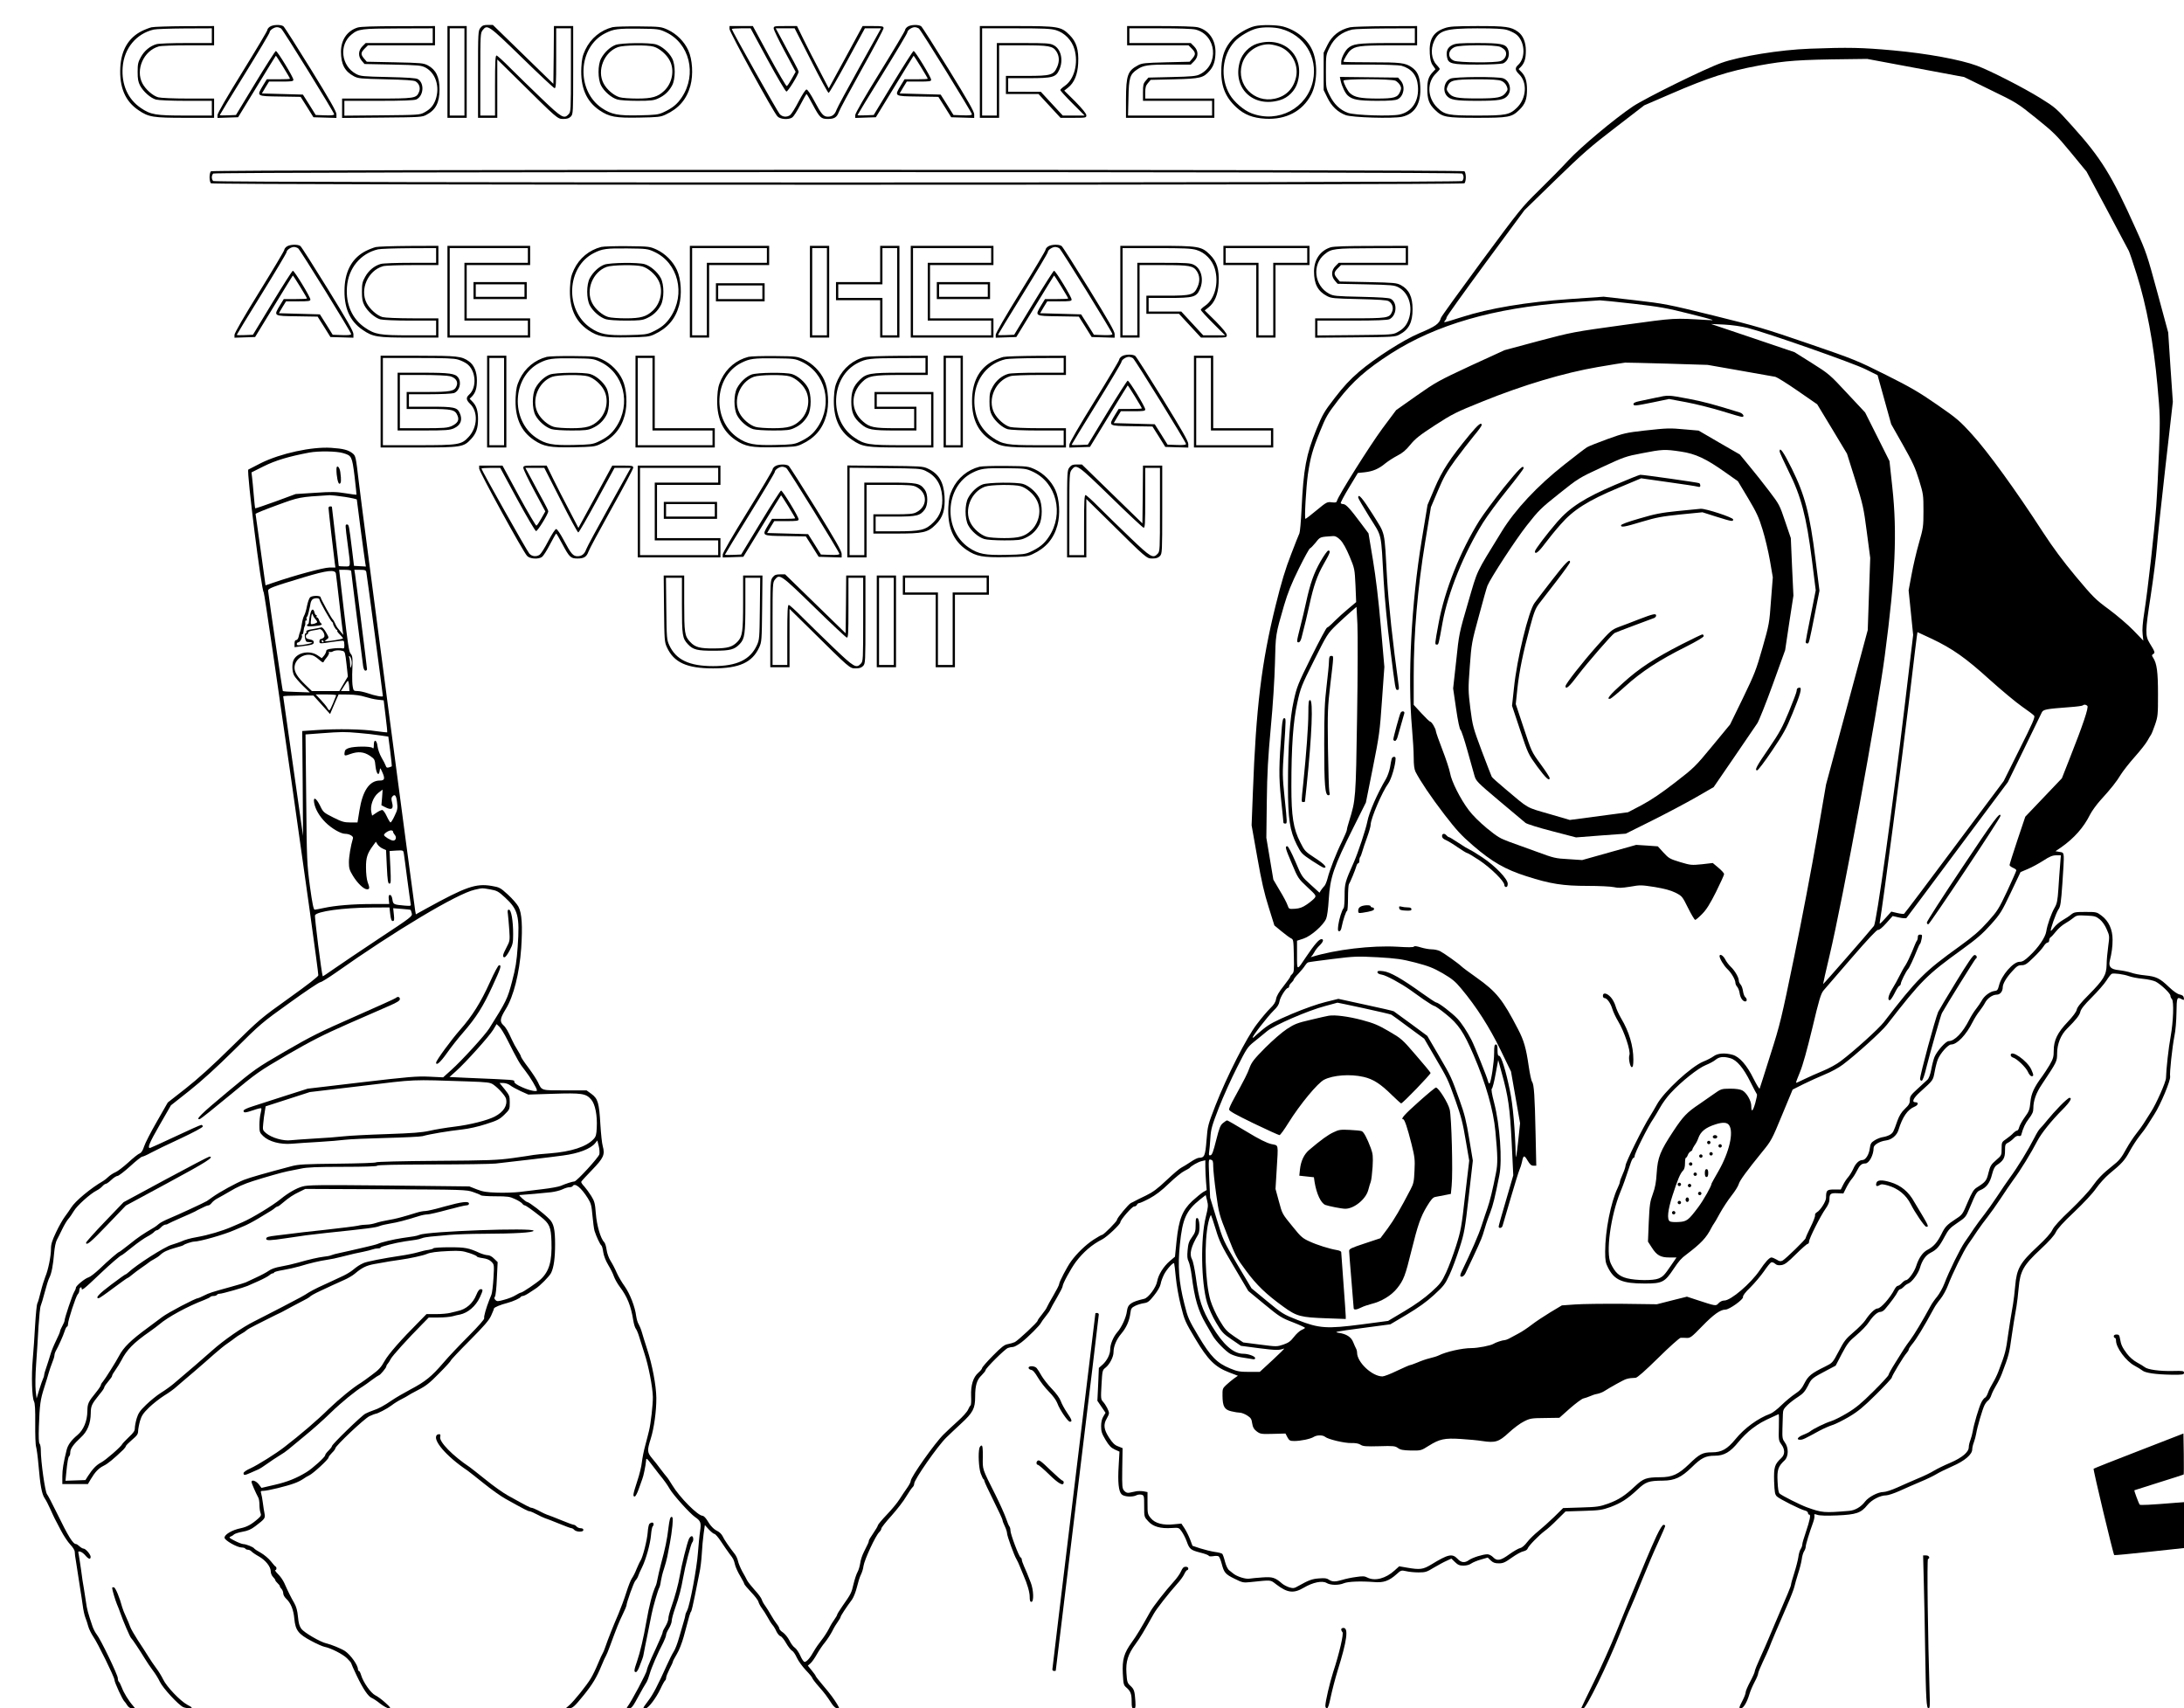 <svg xmlns="http://www.w3.org/2000/svg" version="1.0" width="2570.667" height="2010.667" viewBox="0 0 1928 1508"><path d="M238.2 23.6c-1.2.8-2.2 2.1-2.2 2.9 0 .8-9.9 17.4-22 37-13.4 21.6-22 36.5-22 38.1v2.5l9.1-.3 9.1-.3 16.5-27c9-14.8 16.6-27.1 16.8-27.3.3-.3 12.5 19.5 12.5 20.3 0 .3-4.6.5-10.3.5h-10.2l-3.3 5.4c-5.8 9.7-6.1 9.5 15 9.8l18.2.3 5.7 9 5.6 9 10.2.3 10.1.3v-3.2c0-2.4-5.6-12.2-22.6-39.8C262 41 251.1 23.9 250.2 23.2c-2.2-1.7-9.3-1.5-12 .4zm10 1.6c2 1.6 46.8 74.1 46.8 75.7 0 .8-2.4 1.1-8.1.9l-8.2-.3-5.6-9-5.7-9-18.1-.5-18.1-.5 3.1-5.3 3.2-5.2h10.7c9.3 0 10.8-.2 10.8-1.6 0-2.2-14.1-25.4-15.5-25.4-.5 0-8.7 12.8-18.1 28.3l-17.1 28.2-7.2.3c-3.9.2-7.1.1-7.1-.2 0-.3 9.9-16.6 22-36.1 12.1-19.6 22-36.2 22-37 0-1.8 3.9-4.5 6.5-4.5 1.2 0 2.8.6 3.7 1.2zM424.1 24.6c-2 2.6-2.1 3.7-2.1 41V104h17V52.5l18.3 18c35.1 34.7 34.8 34.5 40 34.5 3.5 0 5.1-.6 6.7-2.2 1.9-2.1 2-3.3 2-41V23h-17l-.2 25.5-.3 25.5-26.7-26-26.7-26h-4.5c-3.6 0-4.8.5-6.5 2.6zm36.5 26.1c15.1 14.8 28.1 26.9 28.9 27.1 1.3.3 1.5-3.3 1.5-26.2V25h13v36.8c0 35.7-.1 36.9-2 39-4.1 4.4-6 3.3-23.8-13.7-9.2-8.8-21.6-20.9-27.7-27C444.5 54 439 49 438.3 49c-1 0-1.3 5.8-1.3 26.5V102h-13V65.6c0-35.2.1-36.4 2.1-39 4.1-5.2 5-4.6 34.5 24.1zM801.2 23.6c-1.2.8-2.2 2.1-2.2 2.9 0 .8-9.9 17.4-22 37-13.4 21.6-22 36.5-22 38.1v2.5l9.1-.3 9.1-.3 16.5-27c9-14.8 16.6-27.1 16.8-27.3.3-.3 12.5 19.5 12.5 20.3 0 .3-4.6.5-10.3.5h-10.2l-3.3 5.4c-5.8 9.7-6.1 9.5 15 9.8l18.2.3 5.7 9 5.6 9 10.2.3 10.1.3v-3.2c0-2.4-5.6-12.2-22.6-39.8C825 41 814.1 23.9 813.2 23.2c-2.2-1.7-9.3-1.5-12 .4zm10 1.6c2 1.6 46.8 74.1 46.8 75.7 0 .8-2.4 1.1-8.1.9l-8.2-.3-5.6-9-5.7-9-18.1-.5-18.1-.5 3.1-5.3 3.2-5.2h10.7c9.3 0 10.8-.2 10.8-1.6 0-2.2-14.1-25.4-15.5-25.4-.5 0-8.7 12.8-18.1 28.3l-17.1 28.2-7.2.3c-3.9.2-7.1.1-7.1-.2 0-.3 9.9-16.6 22-36.1 12.1-19.6 22-36.2 22-37 0-1.8 3.9-4.5 6.5-4.5 1.2 0 2.8.6 3.7 1.2zM1107.6 23.1c-6.2 1.5-15.3 6.8-19.7 11.6-6.3 6.9-9.1 14-9.7 24.7-.8 15.7 3.1 26.1 13.4 35.5 7 6.4 14.3 9.2 25.4 9.9 18.3 1 32.7-6.6 40.4-21.1 5.3-10 6-26.7 1.7-37.9-4.1-10.6-14.2-19.1-26.5-22.4-5.7-1.5-19-1.7-25-.3zm23 2.3c20.8 5.5 32.8 24.9 28.5 45.8-5.1 24.3-30.7 37.9-54.3 28.8-6.7-2.5-15.4-10-19.2-16.5-8.7-14.7-6.8-34.7 4.3-46.8 4.4-4.8 13.5-10.1 19.7-11.6 5.9-1.4 15.3-1.2 21 .3z"/><path d="M1109.7 38.6c-6.7 2.1-13.1 8.6-15.1 15.5-7 23.4 11.5 41.4 35.3 34.3 7.2-2.1 13.4-8.3 15.5-15.5 7-23.5-11.8-41.6-35.7-34.3zm18.2 2c11.4 3.3 18.7 15.6 16.3 27.2-2.2 10.3-8.7 17.1-18.8 19.3-18.4 4.1-34.2-12.4-29-30.4 2.9-10.1 12.5-17.4 23.2-17.6 1.7-.1 5.4.6 8.3 1.5zM133.7 24.1c-2 .5-5.9 2-8.7 3.4-11.6 5.9-18 16.8-18.8 32-.9 17.6 4.3 29.9 16.1 37.8 8.9 6.1 12.9 6.7 41.4 6.7H189V87h-22.7c-13 0-24.4-.5-26.6-1.1-4.8-1.3-11.2-7-14-12.3-6.3-12.1 1.1-28.8 14.4-32.6 1.9-.6 13.6-1 26.1-1H189V23l-25.7.1c-14.2.1-27.5.5-29.6 1zm53.3 7.4V38h-22.8c-12.5 0-24.2.4-26.1 1-5.6 1.6-10.6 5.7-13.7 11.3-2.5 4.5-2.9 6.2-2.9 13.2 0 6.3.5 8.9 2.2 12.1 2.9 5.4 9.3 11 14 12.3 2.2.6 13.6 1.1 26.6 1.1H187v13h-23.3c-26.3 0-30.6-.7-39.4-6.7-11.4-7.7-17.2-20.7-16-36 1.2-16.6 12-29.6 27.4-33.2 2.1-.5 14.5-.9 27.6-1L187 25v6.5zM315.7 24.3c-9.2 2.9-14.6 10.8-14.7 21.2 0 11.2 3.3 17.5 11.4 21.8 3.8 2 5.8 2.2 28.1 2.7 17.2.4 24.7.9 26.3 1.8 3.3 1.9 4.6 5.9 3.1 9.4-2.3 5.6-3.9 5.8-37.4 5.8H302v17.1l35.3-.3c33.8-.3 35.4-.4 39.2-2.5C384.7 97 388 90.5 388 79c0-11-3.1-17.4-10.3-21.3-3.9-2-5.9-2.2-29-2.7l-24.9-.5-2.4-2.8c-3.1-3.7-3-5.2.5-8.8l2.9-2.9H384V23l-32.2.1c-21.7 0-33.5.4-36.1 1.2zm66.3 7.2V38h-59.2l-2.9 2.9c-3.7 3.8-3.9 8.8-.5 12.8l2.4 2.8 24.9.5c23.1.5 25.1.7 29 2.7 9 4.9 12.8 17 8.8 28.4-1.9 5.2-4.7 8.4-10 11.2-3.8 2.1-5.4 2.2-37.2 2.5l-33.3.3V89h30.5c21.4 0 31.2-.4 33-1.2 6.5-3 7.4-14.5 1.3-18-1.6-.9-9.1-1.4-26.3-1.8-22.3-.5-24.3-.7-28.1-2.7-13.3-7.1-15.4-25.8-4-34.9 6-4.9 8.7-5.2 41.4-5.3L382 25v6.5zM395 63.5V104h17V23h-17v40.5zm15 0V102h-13V25h13v38.5zM540.7 24c-10.5 2.7-19.2 9.8-24 19.9-2.4 5.2-3.1 8-3.5 15.6-.9 17.6 4.3 29.9 16.1 37.9 8.6 5.8 14.1 6.8 35 6.4 16.5-.3 18.7-.5 23.2-2.6 11.7-5.4 18.7-13.5 22-25.6 2.6-9.5 1.8-23.2-1.9-31.2-3.5-7.7-10.3-14.5-18-18.1-6-2.7-6.5-2.8-25.6-3-10.7-.1-21.2.2-23.3.7zm46.9 4.3c21.1 9.7 27.9 37.2 14.3 57.6-4.1 6.2-8.4 9.6-16.4 13.3-4.4 2-6.9 2.3-21.2 2.6-18.7.4-24.5-.7-33-6.4-22.9-15.6-21.2-53.7 2.9-66 7.5-3.8 11.1-4.3 29.8-4.1 16.8.2 17.7.3 23.6 3z"/><path d="M543.5 39.6c-4.8 1.8-9.9 6.5-12.8 11.9-3.1 5.7-3.1 18.3 0 24.1 2.8 5.3 9.1 10.7 14.2 12.2 2.1.7 10 1.2 17.7 1.2 11.8 0 14.6-.3 18.4-2.1 5.6-2.5 9.5-6.2 12.3-11.4 3.1-5.7 3.1-18.3 0-24.1-2.8-5.3-9.1-10.7-14.2-12.2-5.6-1.7-30.6-1.4-35.6.4zm33.6 1.6c5.1 1.5 11.4 6.9 14.1 12.2 4.5 8.4 2.3 20-4.9 26.8-5.6 5.3-10.6 6.8-23.7 6.8-6.5 0-13.6-.5-15.7-1.2-5.1-1.5-11.4-6.9-14.1-12.2-6-11.4.4-27.5 12.7-32 5-1.8 26.1-2.1 31.6-.4zM644 25.6c0 2.7 38.6 73.2 42.3 77.1 2.4 2.7 10 3.2 13.2.9 1.1-.8 4.3-5.7 7-11 2.8-5.3 5.2-9.6 5.5-9.6.3 0 2.7 4.1 5.4 9.2 6.3 11.8 7.4 12.8 13.4 12.8 5.7 0 8-1.4 9.7-6.1.6-1.9 9.8-18.9 20.3-37.8C771.4 42.2 780 25.9 780 24.9c0-1.7-.9-1.9-9.2-1.9h-9.3l-14.9 27.5-15 27.5-8-15.4c-4.5-8.5-10.8-20.8-14.1-27.5L703.6 23h-10.3c-9.9 0-10.3.1-10.3 2.1 0 1.2 4.4 10.3 9.7 20.2l9.7 18.1-3.5 6.2c-1.9 3.4-3.8 6.3-4.4 6.4-.5.1-7.5-11.7-15.5-26.4L664.6 23H644v2.6zm33.6 27.1c8.3 15.3 15.8 27.9 16.6 28.1 1.3.3 10.8-15.1 10.8-17.5 0-.6-1.9-4.6-4.3-8.9-2.4-4.4-7-12.7-10.1-18.7L684.8 25H701.5L716 53.5c7.9 15.7 14.9 28.5 15.5 28.5.6 0 8-12.8 16.5-28.5L763.5 25h14.3l-19 34.2c-10.5 18.9-19.7 35.8-20.3 37.7-1.5 4.2-3.9 6.1-7.7 6.1-3.8 0-5.7-2.1-11.9-13.8-3.2-6-6-10.2-6.9-10.2-.9 0-3.7 4.4-7 10.6-3 5.9-6.4 11.2-7.5 12-2.9 2.1-6.9 1.7-9.2-.9-1.9-2-42.3-73.8-42.3-75.1 0-.3 3.7-.6 8.3-.6h8.3l15 27.7zM865 63.5V104h17V40h21c22.8 0 26.4.6 29.5 5.3 2.7 4.1 2.9 8.9.7 13.9-3.1 7.1-5.6 7.8-27.1 7.8H888v16h28.8l9.7 10.5 9.7 10.5h11.4c11.1 0 11.4-.1 11.4-2.2 0-1.5-3.3-5.5-9.7-12.1l-9.8-9.7 3.3-2.6c5.5-4.3 8.5-11.5 9-21.5.6-12-1.5-18.9-7.6-25-7.5-7.5-9.9-7.9-47.4-7.9H865v40.5zm67.1-36.9c7.7 2.3 14.1 8.9 16.4 16.8 3.6 12.4-.1 26.6-8.5 32.4-2.2 1.5-3.9 3.1-4 3.7 0 .5 4.8 5.8 10.7 11.7l10.8 10.8H938.2l-9.7-10.5-9.7-10.5H890V69h18.1c21.2 0 24-.8 27-7.4 3.9-8.5 1.5-18.5-5.1-21.8-3-1.6-6.6-1.8-26.7-1.8H880v64h-13V25h29.8c24.5 0 30.8.3 35.3 1.6zM995 31.5V40h54.2l2.9 2.9c3.5 3.6 3.6 5.1.5 8.8l-2.4 2.8-20.9.5c-18.7.5-21.2.7-24.8 2.7-9 4.8-10.4 8.7-10.5 30V104h78V87h-61v-5.4c0-4.4.5-6.1 2.4-8.3l2.4-2.8 20.9-.5c23.1-.6 25.6-1.2 31.2-7.6 3.6-4.1 5.1-9 5.1-16.9-.1-10.7-6.1-19-15.6-21.4-2.6-.7-15.7-1.1-33.3-1.1H995v8.5zm60.4-5.4c18.6 4.7 21.1 31 3.8 39.5-3.1 1.6-7 2-24.5 2.4l-20.9.5-2.4 2.8c-2.1 2.4-2.4 3.8-2.4 10.3V89h61v13h-74.2l.4-15.8c.3-17.6 1.3-20.6 7.7-24.9 5.4-3.7 9.6-4.3 28.9-4.3h18.4l2.9-2.9c4-4.1 4-9.1 0-13.2l-2.9-2.9H997V25h27.1c16.1 0 28.8.4 31.3 1.1zM1191.7 24.1c-9.3 2.2-15.8 7.3-19.9 15.7l-3.3 6.7v33l3.3 6.7c3.7 7.7 9.2 12.8 16.1 15.4 5.9 2.2 41.7 3.2 49.7 1.5 11.6-2.6 17.1-11.8 16.2-27.1-.5-8.8-2.6-13.2-7.7-16.7-5.6-3.8-9.7-4.3-35.3-4.3-13.7 0-24.8-.2-24.8-.5 0-1.5 4-8.2 5.8-9.8 4.5-4 8.6-4.6 34.5-4.7h24.7V23l-27.7.1c-15.3.1-29.5.5-31.6 1zm57.3 7.4V38h-24.7c-25.9.1-30 .7-34.5 4.7-2.7 2.5-5.8 8.7-5.8 11.8V57h24.8c13.6 0 26.3.5 28.3 1 8.9 2.5 13.8 8.4 14.6 17.8 1.2 13.1-5 22.8-16.1 25.3-7.8 1.7-39.8.7-45.7-1.5-6.9-2.5-12.3-7.7-16.1-15.4-3.3-6.6-3.3-6.8-3.3-21.2 0-14.4 0-14.6 3.3-21.2 4.1-8.4 10.6-13.5 19.9-15.7 2.1-.5 15.4-.9 29.6-1l25.7-.1v6.5z"/><path d="M1183.5 71.2c1.1 5 4 11.1 6.3 13.1 4.1 3.7 9.1 4.6 25.5 4.7 11.8 0 16.5-.4 18.6-1.4 5.4-2.8 6.9-11.4 2.7-16.3l-2.4-2.8-25.7-.3-25.7-.3.7 3.3zm48.5.1c1.3.7 3.1 2.4 3.9 3.8 1.2 2.2 1.3 3.1.1 5.8-2.1 5.2-5.1 6.1-20.7 6.1-14.3-.1-19.5-1.1-23.5-4.7-2.1-1.8-5.7-8.8-5.8-11.1 0-1.7 42.4-1.7 46 .1zM1275.2 24.9c-10.1 3.5-13.8 9.9-13 22.5.4 5.5 1 8.1 2.8 10.5l2.2 3.2-2.5 2.7c-3.5 3.7-4.7 7.3-4.7 14.5 0 9.4 1.5 13.6 6.9 18.8 6.6 6.4 9.5 6.9 37.1 6.9s30.5-.5 37.1-6.9c5.3-5.1 6.9-9.4 6.9-18.1 0-7.3-1.4-11.7-4.7-15.2l-2.7-2.8 2.2-2.2c3.1-3.4 4.2-7.2 4.2-14.1 0-7.5-2.5-13.5-7-16.7-6.1-4.4-10.7-5-35.9-5-20.2.1-24.4.3-28.9 1.9zm55.1 1.5c2.5.7 6 2.4 7.7 3.6 8.2 5.8 9.3 21 2.1 27.4-2.9 2.6-2.6 4.7.9 8.1 7.5 7.2 6.6 21.3-1.9 29.6-6.5 6.3-9.7 6.9-35.1 6.9-25.4 0-28.6-.6-35.1-6.9-9-8.8-9.5-22.6-1-30.5 1.7-1.7 3.1-3.3 3.1-3.7 0-.4-1.3-2.1-2.9-3.8-4.5-4.8-5.4-13.6-2.2-20.6 4.5-9.8 10-11.4 38.2-11.5 15.6 0 22.9.4 26.2 1.4z"/><path d="M1282 39.8c-4.1 2-5.6 5.4-4.6 10.6 1.1 5.9 3.9 6.6 26.9 6.6 11 0 20.7-.5 22.4-1 4.7-1.7 6.8-8.3 4.2-13.2-2.1-4-6.6-4.8-26.6-4.8-15.9 0-19.3.3-22.3 1.8zm42.5 1.6c1.8.8 3.9 2.4 4.5 3.6 1.7 3.2-.4 7.6-4.2 8.9-4.7 1.7-37.1 1.4-41.2-.3-6-2.5-5.6-9.4.7-12.1 4.6-2 35.4-2.1 40.2-.1zM1280.5 69.4c-5.4 2.3-7.2 10.2-3.5 14.9 3.1 3.9 7.7 4.7 27 4.7s23.9-.8 27-4.7c3.9-4.9 1.7-13.2-4.1-15.2-4.7-1.6-42.5-1.4-46.4.3zm44.9 2c2 .8 3.7 2.5 4.6 4.5 1.2 2.9 1.1 3.5-.7 5.9-3.2 4.3-7.2 5.1-25.3 5.1s-22.1-.8-25.3-5.1c-1.8-2.4-1.9-3-.7-5.9 2.2-5.1 5.2-5.8 25.8-5.9 13.3 0 19.2.4 21.6 1.4zM1597.5 43c-25.6.9-61.7 6.7-77.8 12.5-14.5 5.1-67 31-78.3 38.5-15.8 10.6-46.1 35.9-56.9 47.6-5.7 6.2-17.5 18.2-26.1 26.6-15.1 14.8-16.7 16.8-50.7 62.8-19.2 26.1-35.3 48.4-35.6 49.5-1.6 5.4-4.7 7.6-19.5 13.8-13.9 5.9-38.9 21.9-52.9 33.9-7.9 6.8-13.6 12.9-21.2 22.8-9.6 12.4-10.9 14.7-16.4 28-9 22.2-11.4 34.7-13.1 70.3-.5 10.8-1.4 20.5-1.9 21.5-.5.9-3.8 9.3-7.4 18.7-4.9 12.5-8.5 24.4-13.6 45-12.4 50-17.3 89.8-20.1 165.5l-1.1 28.5 5 28.2c3.8 21.6 6.2 31.9 10.1 44.2l5 16 6.3 5.2c3.4 2.8 7.2 5.6 8.4 6.2 2.1.9 2.2 1.6 2.5 15.4.3 12.7.1 14.6-1.4 16-1 .9-1.8 2-1.8 2.5 0 .4-2.7 4.2-5.9 8.3-4 5-6.1 8.6-6.6 11.3-.4 2.8-1.9 5.1-5.2 8.3-2.5 2.4-7.8 8.7-11.8 14-9.1 11.9-26.4 45.9-36.5 71.7-6.7 17.3-6.9 18-7.9 30.7-1.1 13.8-1.8 15.5-6.6 15.5-1.2 0-4.6 1.7-7.6 3.8-3 2-6.6 4.2-8 4.9-1.4.6-7.3 5.6-13 11-8.1 7.7-12.2 10.7-18.4 13.7-4.4 2.1-8.7 4.2-9.5 4.7-.8.5-2.4 1.3-3.6 1.8-2.1 1-12.4 13.3-12.4 15 0 1.3-11.7 13.1-13 13.1-.6 0-4.1 2-7.8 4.4-6.8 4.5-14.5 11.9-19.6 18.9-3.6 4.9-10.6 18.3-10.6 20.2 0 .8-2.3 5.3-5 9.9-2.8 4.7-5.3 9.3-5.7 10.3-.3 1-2.3 3.9-4.4 6.5-2.2 2.6-3.9 5.1-3.9 5.6 0 1.4-17.2 17.4-20.1 18.9-1.3.6-4.1 1.4-6.2 1.8-3 .5-5.5 2.4-13.2 10.2-5.2 5.3-9.5 10.2-9.5 10.9 0 .7-1.5 2.5-3.3 4.1-4.6 4-6.8 11-6.4 20.8.2 4.2 0 7.8-.5 8.1-.5.3-1.4 2-2.2 3.7-.7 1.8-4.8 6.4-9.1 10.2-4.3 3.9-9.8 9-12.4 11.6-7.7 7.5-29.1 37.8-29.1 41.1 0 1-1.5 3.8-3.2 6.2-1.8 2.5-4.8 7-6.7 10-1.9 3.1-7 9.2-11.3 13.7-4.3 4.5-7.8 8.7-7.8 9.3 0 .6-1.8 3.7-4 6.9-2.2 3.1-4 6.2-4 6.7 0 1.2-.5 2.3-4.3 9.8-1.5 2.9-3 7.4-3.3 10-.4 2.6-1.4 6.1-2.3 7.7-1 1.7-2.6 6.5-3.6 10.7-1.8 8-2.3 8.8-10 19.8-2.5 3.6-4.5 6.9-4.5 7.4s-1.1 2.3-2.3 4c-1.3 1.7-3.6 5.5-5 8.4-1.5 2.9-4.4 7.4-6.5 10-2.1 2.6-5.1 6.9-6.7 9.7-3.3 6-6.4 9.5-8.2 9.5-.8 0-2.5-2.5-3.8-5.5-1.3-3-3.5-6.1-4.8-7-1.3-.8-3.5-3.7-4.8-6.4-1.3-2.6-3.9-5.8-5.6-7-1.8-1.1-3.3-2.8-3.3-3.5 0-.8-1.1-2.7-2.4-4.3-1.2-1.5-3.5-5-5-7.7s-3.8-6.3-5-8c-1.3-1.7-2.7-4.2-3.1-5.6-.4-1.4-3.2-5.2-6.2-8.4-2.9-3.3-6-7.1-6.7-8.5-.7-1.5-2.7-5.1-4.4-8.1-1.6-3-3.3-7.1-3.7-9-.4-1.9-1.6-4.6-2.7-6-5.3-6.8-9.7-13.2-10.9-16-.8-1.6-2.7-3.6-4.4-4.4-3.5-1.7-6.3-4.6-9.4-9.9-1.3-2-3-3.7-3.9-3.7-4.1 0-20.3-16.3-26.6-26.8-2.1-3.4-4.3-6.8-5-7.5-.6-.6-3-3.7-5.3-6.7-2.2-3-5.7-7.5-7.7-9.8-4.3-5.2-4.4-6.8-1.2-17 3-9.5 5.1-24.9 5-36.2-.1-11-3.7-29.7-8.1-43-1.9-5.8-4-12.6-4.7-15.1-.7-2.5-2-5.6-2.8-7-.9-1.3-1.8-4.6-2.2-7.2-1-8.2-5.5-19.6-10.1-26.2-2.5-3.4-5.7-8.9-7.1-12.1-1.4-3.3-3.8-7.9-5.4-10.4-1.6-2.6-3.1-6.7-3.5-9.8-.4-2.9-1.3-5.9-2.1-6.7-3.2-3.1-6.6-14.9-7.4-25.2-.7-9-1.1-10.8-4-15.5-1.8-2.9-4.6-6.7-6.2-8.5-1.7-1.7-2.9-3.6-2.7-4.1.2-.6 4.5-5.3 9.6-10.5 10.1-10.5 11.5-13.4 9.4-21-.7-2.3-1.6-11-2.1-19.2-1.1-19.1-2.2-22.7-7.9-26.9l-4.3-3.1h-19.2c-21.2 0-20.2.3-23.7-7.2-1.1-2.3-4.9-8.1-8.4-12.8-3.6-4.7-6.5-9.1-6.6-9.8 0-.7-1.4-3.2-3-5.7s-3.8-6.5-4.9-9c-3.6-7.9-5.4-11.1-7.8-13.2-3.2-3.1-2.8-5.8 2.3-14.1 6.9-11.2 12-31.5 13.6-53.6 1.3-19.9.6-31-2.4-36.7-1.2-2.3-5.4-7.1-9.3-10.7-6.8-6.2-7.5-6.5-14.5-7.7-13.8-2.3-22.6.7-57.6 20l-9.2 5.1-.6-3.3c-1.3-7.7-47.5-358.3-49.8-378.8-2.6-22-2.7-22.5-5.4-24.8-3.8-3-8.2-4.2-19-4.9-17.1-1.1-44.6 4.9-61.8 13.4-6 3.1-11.1 5.7-11.3 5.8-1.7 1.6 11.6 107 13.6 108.4 1.1.8 48.2 331.2 48.2 338 0 1.1-8.9 8-25.8 20.1-25.1 17.9-26.3 19-50.7 43-17.1 16.9-30 28.5-40.7 36.9l-15.7 12.3-9.6 16.8c-5.3 9.2-10.4 19.1-11.3 22-1.1 3.5-2.4 5.5-3.8 6.1-1.3.4-5.8 4-10.1 8-4.3 3.9-9.4 7.8-11.3 8.6-1.9.8-4.7 2.6-6.2 4s-3.5 3.1-4.6 3.7c-11.1 6.4-24.9 17.9-28.4 23.6-1.2 1.9-3.7 5.5-5.5 7.9-1.9 2.5-5.4 8.7-7.8 13.8-3.5 7.4-4.5 10.5-4.5 14.6 0 6.7-2.5 18.9-5 24.7-1 2.5-2.9 8.5-4.1 13.5-1.2 4.9-2.5 9.5-3 10.1-.4.5-1.3 9.1-1.9 19-.5 9.8-1.5 23.5-2.1 30.4-1.3 14.8-.7 33.6 1.1 37 .9 1.8 1.2 7.2 1.1 19.7-.1 9.6.2 18.8.8 20.6.5 1.8 1.5 9 2.1 16.2 1.5 17.7 2.9 25.3 5.4 29 1.2 1.7 3.4 6 5 9.6 1.6 3.5 3.3 7.3 3.9 8.4.6 1.1 3 5.8 5.5 10.5 2.4 4.7 6.2 10.3 8.3 12.5 2.3 2.4 3.9 5 3.9 6.5 0 1.3.4 4.9 1 7.9.5 3.1 1.4 9.2 2.1 13.6.6 4.4 1.5 10.2 2 13 .5 2.7 1.3 8.4 1.9 12.5.5 4.1 1.6 9.1 2.4 11 .8 1.9 1.9 5.4 2.5 7.7.6 2.2 2.6 6.3 4.4 9 4 5.7 18.7 35.8 18.7 38 0 2.3 7.2 17.9 8.9 19.3.4.3 1.4 1.7 2.4 3.3 1.2 1.8 2.6 2.7 4.4 2.7h2.6l-1.9-2.3c-3.8-4.3-8.1-11.3-9.8-15.9-1-2.6-2.2-5-2.7-5.3-.5-.4-.9-1.7-.9-3.1 0-2.9-15.3-34.6-18.6-38.6-1.2-1.5-2.9-4.7-3.7-7-4-11.8-5-15.5-5.8-21.6-.5-3.7-1.4-9.2-1.9-12.2-.6-3-1.7-10.2-2.4-16-.8-5.8-1.8-11.9-2.1-13.7-.7-2.9-.5-3.1 1.4-2.6 1.2.3 3.2 1.8 4.5 3.4 2.8 3.3 4.6 3.7 4.6 1.1-.1-2.1-4.4-7.2-6.3-7.2-.7 0-2.3-.9-3.5-2-1.2-1.1-2.5-2-3-2-2.8 0-6.7-6.3-17.3-28-3.9-8-7.7-15.2-8.4-16-1.7-2-5.5-28.7-5.5-39.2 0-2.4-.5-4.9-1.1-5.5-.7-.7-.9-5.7-.6-14.9.7-19.6 1.3-23.9 4.7-34.5 1.7-5.2 3.5-11.2 4.1-13.4.6-2.2 2-6.1 3-8.7 1.1-2.6 1.9-5.4 1.9-6.2 0-.9.4-2.4.9-3.4 2.8-5 6.9-14.2 8.1-18 .7-2.3 1.7-4.2 2.2-4.2.4 0 .8-1 .8-2.2 0-3.3 7-24.6 8.6-26.3.8-.7 1.4-2.3 1.4-3.4s.5-2.3 1-2.6c.6-.3 1-.1 1 .4 0 2.8 1.1 2 17.1-13.2 8.2-7.8 17.4-15.7 18.3-15.7.3 0 4.5-3.2 9.3-7.1 4.8-3.9 10.9-8.1 13.4-9.4 2.5-1.3 5.1-3.1 5.8-3.9.8-.9 1.9-1.6 2.5-1.6.7 0 2.3-1.1 3.6-2.5 1.3-1.4 3.1-2.5 4-2.5.9 0 2-.4 2.5-.8.6-.4 5.5-2.7 11-5.1 5.5-2.3 11.1-4.9 12.5-5.6 1.4-.8 3.6-2 5-2.6 1.4-.6 3.3-1.5 4.2-2 1-.5 2.3-.9 2.9-.9.6 0 1.9-1 2.9-2.3 1-1.3 3.5-3.2 5.6-4.2 2.1-1.1 6.8-3.8 10.4-5.9 6.3-3.8 12.4-6.5 20.5-9.1 10.7-3.4 25.5-7.6 30-8.5 2.8-.5 8.2-1.6 12-2.4 5.4-1.2 14-1.6 37.3-1.6 19.4 0 30.2-.4 30.2-1 0-.7 17-1 48.8-1.1 26.8 0 51.9-.4 55.7-.8 12-1.3 52.7-6.1 59.5-7.1 13.8-1.8 24.4-5.9 28.4-10.9l1.9-2.4 1.2 4.8c.7 2.6.9 5.9.6 7.4-.8 3-19.9 23.8-22 24-1.9.1-7.7 2-12.1 3.9-1.9.8-9.1 2.1-16 2.9-6.9.8-16.1 1.9-20.5 2.5-4.4.5-13.2.8-19.5.6-9.4-.3-12.7-.8-18.1-2.9l-6.6-2.6-71.1-.8c-62.9-.6-71.6-.5-76.3.9-5.4 1.5-12.6 5.7-19 10.9-7.2 5.9-25.5 17-33.9 20.6-3 1.3-7.3 3.1-9.5 4.1-8.3 3.6-20.4 7.2-30.5 9-6.4 1.1-10.5 2.3-14.5 4.1-1.1.5-4.8 1.7-8.2 2.8-6.3 1.9-30.6 17.4-37.9 24.2-1.1 1-2.3 1.9-2.7 1.9-.3 0-6.1 4.1-12.7 9.1-10.7 8-14.2 11.9-10.9 11.9.6 0 6.4-4 13-9 6.6-4.9 12.3-9 12.7-9 .4 0 2.1-1.3 3.9-2.8 1.8-1.5 5.5-4.3 8.3-6.2 2.8-1.9 5.7-4 6.4-4.6.6-.6 2.7-1.9 4.6-2.9 1.8-.9 4.3-2.6 5.4-3.7 3-2.8 6.2-4.3 13.6-6.4 3.6-.9 6.7-2 7-2.3.8-.9 7.4-3.1 9.4-3.1 4.9 0 26.9-6.3 35.4-10.1 2.4-1.1 6.2-2.7 8.5-3.6 2.3-.9 8.3-4 13.2-7 11.7-7 12.7-7.6 14.3-9.1.7-.6 1.8-1.2 2.3-1.2.5 0 2.6-1.5 4.6-3.3 5.4-4.6 9.2-7.1 14.9-9.8l4.9-2.4 71 .3c68.5.3 71.2.4 77 2.4 3.3 1.1 6.4 2.4 7 2.9.5.5 6.3.9 13 .9 10.5 0 12.6.3 17 2.4 2.8 1.2 5.6 3 6.4 3.9.7 1 1.7 1.7 2.2 1.7 1 0 6.4 3.8 14.2 10 7.8 6.1 9.1 9.2 9.5 21.8.6 17.4-1.9 26.3-9.4 33.4-3.5 3.2-16.2 11.8-17.5 11.8-.5 0-2.6 1-4.7 2.3-2 1.3-6.5 3.1-10 4-5.7 1.6-6.5 1.6-7.9.2-1.1-1.2-1.2-1.9-.4-2.9.6-.7 1.4-7.8 1.7-15.9l.7-14.6-3.1-3c-1.8-1.9-4.1-3.1-5.7-3.1-1.4 0-4.5-.9-6.9-1.9-9.8-4.5-12.8-5.1-26.8-5.1-7.5 0-13.9.4-14.2.9-.3.5-2.3 1.1-4.3 1.4-2.1.2-6.3 1.2-9.3 2.1-3 .9-10 2.3-15.5 3.1-14.8 2.2-29.7 5.1-32.5 6.4-3.5 1.5-6 3.2-9.6 6.2-1.7 1.4-5.3 3.6-8 4.9-2.7 1.2-7.6 3.5-10.9 5.1-3.3 1.5-8.5 3.9-11.5 5.3s-6.8 3.5-8.5 4.5c-4.3 2.8-6.4 4-22.6 12.4-8.1 4.1-15.5 8-16.5 8.5-1.1.6-5.1 2.6-9 4.6-10.5 5.2-26.8 16.5-37.2 25.8-6.3 5.7-21.7 18.9-34 29.3-2.6 2.2-7.6 5.8-11.2 8-3.5 2.2-9.4 7-13.1 10.6-5.5 5.3-6.9 7.5-8.3 12.1-.9 3.1-1.6 6.9-1.6 8.6 0 2.3-1.2 4-5.3 7.8-2.8 2.7-5.4 5.4-5.7 6-1 2.3-14.7 14.3-18.8 16.4-4.2 2.2-7.5 5.7-11.6 12l-2.2 3.5-8.8.3-8.8.3.6-6.3c1-10.4 1.8-14.8 2.7-15.4.5-.3.9-1.8.9-3.3 0-3.3 2.9-7.3 9.3-13.2 5.8-5.2 8.7-12.3 8.8-21.4.1-6.5.7-7.9 7.6-16.5 2.4-2.8 4.3-5.6 4.3-6.2 0-.9 1.4-2.8 6-8.5.6-.7 1-1.6 1-2.1s1.3-2.7 2.9-4.9c1.6-2.2 3.9-6 5.2-8.4 4.7-9.3 10.8-15.6 25.1-25.5 3.2-2.3 7-5.1 8.4-6.3 7.5-6.5 25-16 39.7-21.6 2.6-1 5-2.2 5.3-2.6.3-.5 1.6-.9 2.9-.9 1.3 0 2.7-.5 3-1 .3-.6 1.5-1 2.6-1 2.1 0 21-5.4 24.4-6.9 1.1-.5 5.4-2.4 9.5-4.2 4.1-1.8 8.4-4.1 9.6-5.1 1.1-1 2.6-1.8 3.2-1.8.7 0 1.2-.4 1.2-.8s3.5-1.4 7.8-2.1c4.2-.7 10.9-2.2 14.7-3.3 9.1-2.8 17.7-4.8 24.5-5.8 3-.4 8.4-1.5 12-2.5 11.5-2.9 13.4-3.3 19.5-4.5 3.3-.7 7-1.6 8.3-2.1 1.3-.5 3.4-.9 4.7-.9 1.4 0 2.5-.3 2.5-.8 0-.8 12.8-4.1 21.4-5.4 3.4-.5 7.7-1.1 9.6-1.4 1.9-.3 4.4-.9 5.5-1.4 1.1-.5 4.5-1.1 7.5-1.4 3-.3 10.5-.9 16.5-1.5 6.1-.5 19.6-1 30-1 28.3-.1 44.5-1.1 44.5-2.7 0-2.9-93.5.5-100.5 3.6-1.1.5-3.6 1.1-5.5 1.4-1.9.3-6.5 1-10.2 1.5-7.4 1.1-18.3 3.7-21.3 5.1-1.1.5-6.3 1.8-11.5 3s-11.1 2.5-13 3c-1.9.5-6 1.4-9 2-3 .6-6.4 1.5-7.5 2-1.1.5-4 1.1-6.5 1.3-5 .6-12.9 2.4-23.5 5.4-3.8 1.1-10.4 2.6-14.5 3.3-4.8.8-8.7 2.2-10.7 3.7-1.8 1.3-6.8 4-11 5.9-4.3 2-8.5 3.9-9.4 4.4-.8.4-6.7 2.2-13 3.9-17.3 4.8-19 5.3-24 7.8-2.6 1.3-4.9 2.3-5.3 2.3-2.2 0-26.4 12.7-31.5 16.6-3.5 2.7-9.2 6.9-12.6 9.4-14.9 10.9-21.5 17.3-25.5 25-2.3 4.5-12.3 20.4-14.2 22.6-1 1.1-1.8 2.5-1.8 3.1 0 .6-1.9 3.5-4.2 6.3-7 8.6-7.6 10-7.7 16.7-.1 8.7-3.4 16.6-8.7 21-5.5 4.6-8.5 8.7-9.6 13.2-2.8 11.2-3.8 17.3-3.8 23.3v6.8h22.6l2.4-4.1c4.1-6.8 6.9-9.7 11.4-12 3.8-1.8 8.8-6 17.4-14.2 1.2-1.2 2.2-2.6 2.3-3.2 0-.5 2.5-3 5.4-5.5 4.4-3.7 5.4-5.1 5.4-7.8.1-1.9.8-5.9 1.7-9 1.4-4.6 2.8-6.7 7.9-11.7 3.4-3.3 9.4-8 13.3-10.5 4-2.4 9-6 11.1-8 2.2-1.9 9-7.8 15.2-13 6.1-5.2 14.2-12.3 18.1-15.8 3.9-3.4 9.1-7.7 11.7-9.4 2.5-1.7 5.5-3.9 6.6-4.8 1.1-.9 3.6-2.6 5.5-3.6s3.9-2.4 4.5-3c.5-.7 4.4-2.9 8.5-4.9 4.1-2 8.4-4.2 9.5-4.8 1.1-.6 4.7-2.4 8-4 3.3-1.5 6.9-3.3 8-4 3.4-1.9 10.8-5.8 16-8.5 2.8-1.4 5.2-2.8 5.5-3.1 1-1.2 4.6-3.2 10-5.7 3-1.4 7.8-3.6 10.5-4.9 2.8-1.3 7.5-3.4 10.6-4.8 3-1.3 7.1-3.7 9-5.3 6.4-5.4 10.2-7.3 17.4-8.6 12.6-2.3 16.5-2.9 23-3.8 8-1.1 20-3.7 23-5 3.5-1.5 8.8-2.2 20-2.7 9.5-.4 11.9-.1 17.8 1.8 3.7 1.2 6.7 2.6 6.7 3 0 .5 2.3 1.1 5.2 1.5 3.5.5 6 1.5 7.6 3.2 2.4 2.4 2.5 2.6 1.8 14.3-.4 6.6-1.2 13.2-1.8 14.7-.6 1.5-1.4 3.6-1.9 4.7-2.7 6.8-5 14.8-4.5 16.1.3.9-4.5 6.4-13.7 15.7-7.8 7.8-17.8 18.3-22.1 23.4-10.6 12.4-16.2 16.9-29.1 23.7-6 3.2-13.4 7.5-16.3 9.5-7.3 5-12.1 7.6-16.8 9.1-2.1.7-5.2 2-6.9 2.9-3.5 1.8-29.5 27.1-29.5 28.6 0 .6-1.4 2.4-3 4-1.7 1.6-3 3.4-3 4.1 0 1.6-11.2 11.7-16.5 14.9-8.6 5.3-17.1 8.7-28.1 11.2l-11.6 2.7-2.4-3.2c-2.5-3.1-6.4-4.4-6.4-2 0 1 3.6 9.3 6.1 14 .5 1 .9 3.8.9 6.2 0 2.5.4 5.6.9 6.9.8 2.1.5 2.9-1.7 4.9-5.9 5.3-10 7.6-15.7 8.8-7.6 1.5-14.7 5.7-14.3 8.5.4 2.4 11 8.4 15 8.5 1.5 0 3 .4 3.3 1 .3.5 1.4 1 2.4 1s2.4.7 3.1 1.5c.6.7 3.6 2.8 6.5 4.4 6 3.4 10.5 9.1 10.5 13.3 0 1.6.9 3.7 2 4.8 1.1 1.1 2 2.4 2 2.8 0 .5.9 1.7 2 2.7 1.1 1 2 2.2 2 2.7s.7 1.6 1.5 2.4c.8.9 1.5 2.6 1.5 3.9 0 1.2 1.1 3.3 2.5 4.6 4.2 3.9 6.6 9.8 7.3 17.9 1 10.1 3.5 13.4 15 19.5 4.8 2.6 10.1 4.9 11.7 5.2 5.6 1.1 16 6.4 19.8 10.1 2 2 3.7 3.9 3.7 4.4 0 .4 2.2 5.3 4.9 11 5.6 11.7 10.2 18.5 13.4 19.7 1.2.5 4.6 2.7 7.4 5 2.9 2.2 6.3 4.1 7.5 4.1 2-.1 1.6-.8-3.1-5-2.9-2.7-6.9-5.6-8.8-6.5-3.9-1.9-10.6-11.4-12.5-17.7-.6-2.1-1.5-3.8-2-3.8-.4 0-.8-.6-.8-1.3 0-3.8-6.4-12.8-11.5-16.3-3.2-2.1-12.2-5.8-16.6-6.8-5.1-1.1-19.5-9.5-21.9-12.8-1.7-2.3-2.5-5.1-3-10.7-.5-5.4-1.5-8.9-3.3-12.1-2.7-4.6-5.4-10-8.8-17.7-1.1-2.4-3.5-5.9-5.5-7.8-1.9-1.9-3-3.5-2.4-3.5 1.2 0 1.4-2.7.2-3.2-.4-.1-2.2-2.2-4.1-4.6-1.9-2.4-5.8-5.7-8.7-7.4-3-1.6-5.7-3.4-6-3.9-.8-1.3-7.2-3.9-9.8-3.9-1.1-.1-4.6-1.4-7.6-3-4.7-2.4-5.2-2.9-3.5-3.6 1.1-.4 2.5-1.3 3.2-2 .7-.6 4-1.7 7.4-2.3 4.6-.8 7.5-2 11.4-5 8.3-6.3 8.8-7 8-11-.4-2-1.1-6.3-1.5-9.6-.4-3.3-1.1-7-1.5-8.3-.6-1.9-.4-2.2 2.1-2.2 3.5 0 20.4-4.1 27.1-6.6 2.7-.9 6.2-2.7 7.8-3.8 1.7-1.2 4.1-2.7 5.5-3.3 3.3-1.5 17-14.1 17-15.7 0-.7 1.4-2.5 3-4.1 1.7-1.6 3-3.4 3-4 0-2.1 25.5-26.2 30.1-28.4 2.5-1.1 4.9-2.1 5.3-2.1 1.7 0 10.4-4.5 14.2-7.4 2.3-1.8 6.3-4.3 9-5.6 2.7-1.4 5.1-2.7 5.4-3 .3-.3 4.3-2.6 9-5 7-3.6 10.3-6.2 18.7-14.8 5.7-5.7 10.3-10.8 10.3-11.3s7.4-8.4 16.5-17.5c12.7-12.8 17.1-17.8 19-22 1.4-3 2.5-5.8 2.5-6.3 0-1 5.7-3.4 12-5 4.9-1.3 11.3-4.2 11.8-5.4.2-.4 1-.7 1.7-.7.8 0 3.1-1.1 5.2-2.5s4.7-3.1 5.8-3.8c4.1-2.5 12.6-11.2 14-14.1 2.4-5 3.5-13.2 3.5-25.4 0-12.9-1.2-18.2-5-22-5-5.2-17.9-15.1-19.7-15.2-1.2-.1-7.9-6-6.8-6.1 3.1-.1 22.9-1.9 28-2.5 3.3-.4 7.8-1.5 9.9-2.5 2.2-1.1 5-1.9 6.2-1.9 1.3 0 2.6-.4 2.9-1 1.9-3.2 7.4 1.2 13.4 10.7 2.8 4.5 3.3 6.4 4.1 15.5.5 5.6 1.3 11.6 1.8 13.3 1.6 5.1 5 12.2 6 12.9.6.3 1.3 3 1.7 5.9.5 3.2 2.1 7.5 4.4 11.3 2 3.3 4.3 7.9 5 10.1.8 2.3 3.1 6.4 5.2 9.2 6.6 8.7 9.8 16.7 11.9 29.6.5 3.1 1.5 6.4 2.2 7.3.7.8 2.1 4 3 7.1.9 3.1 3 9.6 4.6 14.6 3.6 10.7 7.3 29.7 7.5 38.6.1 6.5-1.8 23.5-3.4 29.9-.4 1.9-1.9 7.5-3.2 12.5-1.4 4.9-2.7 11.8-3.1 15.2-.3 3.4-2.1 10.9-4.1 16.8-3.8 11.7-4.1 13.5-2.2 13.5.7 0 2.3-3 3.6-6.8 1.3-3.7 2.7-7.6 3.1-8.7 1-2.3 2.9-11.6 3.3-16 .2-2.9.4-2.7 5.9 4.5 3.1 4.1 7 9.1 8.6 11 1.6 1.9 4.6 6.2 6.5 9.5 3.3 5.5 17.6 21.4 22.2 24.6 5.1 3.5 5.6 5.1 4.5 12.5-.6 3.8-1.4 12.3-1.9 18.9-.9 13.4-7.1 46.4-9.5 51-.9 1.7-1.6 3.5-1.6 4.1 0 .7-.7 3.4-1.5 6-.8 2.7-2.6 8.9-4 13.8-1.4 5-3.5 10.6-4.8 12.5-1.3 2-4 7.4-6.1 12.1-8 17.8-12.1 25.7-16.3 31.2-2.4 3.1-4.3 5.9-4.3 6.2 0 .3.8.6 1.9.6 2.4 0 9.4-9.2 13.3-17.6 1.6-3.5 3.4-6.6 3.9-7 .5-.3.9-1.4.9-2.4s1.4-4.5 3-7.7c1.7-3.1 3-6.1 3-6.6s1.6-3.4 3.4-6.5c2.1-3.4 4.6-9.9 6.2-15.7 5.1-19.2 5.6-21 6.5-22 .4-.6 1.9-6.9 3.3-14 1.4-7.2 3.2-16.2 4-20 .9-3.9 1.8-11.5 2.1-17 .3-5.5 1-13.4 1.6-17.6l1.1-7.7 3.5 3.9c2 2.1 4.2 3.9 4.9 3.9.8 0 3.4 3 5.9 6.8 2.4 3.7 5.8 8.5 7.4 10.7 3.7 4.8 3.7 4.9 5 10 .6 2.2 2.6 6.7 4.6 9.9 1.9 3.2 3.5 6.3 3.5 6.8s2.7 3.7 5.9 7.1c3.3 3.4 6.3 7.3 6.6 8.7.4 1.4 1.7 3.9 3 5.6 1.3 1.7 3.6 5.3 5.1 8 1.4 2.7 3.4 5.8 4.4 6.9 1 1.1 2.5 3.6 3.4 5.7 1 2 2.5 3.8 3.5 4.1 1 .2 3.3 3 5 6.1 1.8 3.1 4.1 6.1 5.2 6.7 1.1.5 3 3.3 4.3 6.2 1.3 2.9 4.9 7.8 8 11.1 3.1 3.2 5.6 6.3 5.6 6.8s2.6 4 5.8 7.6c5.7 6.5 6.5 7.7 11.7 15.5 1.6 2.3 3.3 3.7 4.6 3.7 2.1 0 2 0-.2-3.8-3.2-5.1-5.4-8.2-12.6-16.7-3.5-4.1-6.3-7.7-6.3-8.1 0-.4-1.6-2.6-3.5-4.9l-3.4-4.2 2.3-2c1.3-1.1 3.8-4.7 5.6-7.9 1.8-3.2 5-8 7.2-10.6 2.1-2.6 5-7.1 6.5-10 1.4-2.9 3.7-6.7 5-8.4 1.2-1.7 2.3-3.5 2.3-4 0-.9 5-8.6 10.1-15.4 1.4-2 3.3-6.8 4.3-10.9 1-4.1 2.5-9.1 3.5-11 1-2 2.1-5.4 2.3-7.6.8-5.6 10.8-27.3 14.1-30.2.9-.9 1.7-2.2 1.7-3 0-.8 4-5.9 9-11.4 4.9-5.5 10.8-13.1 12.9-16.8 2.2-3.7 4.7-7.3 5.5-8.1.9-.7 1.6-2.2 1.6-3.4 0-3.5 20.9-33.5 28.5-40.8 2.2-2.2 7.9-7.5 12.7-12 10.7-9.8 12.6-13.5 12.6-23.8 0-10 1.4-14.9 5.7-19 1.9-1.9 3.5-3.9 3.5-4.5 0-1.7 16.9-18.5 19.7-19.6 1.3-.5 3.4-.9 4.5-.9 1.2 0 4.6-1.9 7.6-4.2 5.7-4.4 16.3-15 17.2-17.2.3-.7 2.1-3.2 4.1-5.7 2-2.4 3.9-5.2 4.2-6.2.4-1 2.9-5.6 5.7-10.3 2.7-4.6 5-9.1 5-9.9 0-2.3 7.2-15.5 11.7-21.6 6.6-8.7 14.2-15.3 23.3-19.9 4.3-2.2 16-13.3 16-15.1 0-2.1 10.3-13.9 12.1-13.9 1.1 0 2.2-.7 2.5-1.5.4-.8 1.2-1.5 2-1.5.7 0 4.8-1.8 9.1-4.1 5.4-2.9 10.6-6.8 17.3-13.3 5.3-5.1 11.4-10 13.6-11 2.1-1.1 4.1-2.2 4.4-2.5 1.4-1.9 7.6-5.4 10.6-6.1l3.4-.8v5.8c0 3.1.3 9 .6 13.1l.6 7.4-3.2 1.8c-1.7 1.1-6 4.6-9.5 7.8-8.8 8.3-11.9 16.2-13.9 35.3l-1.4 13.9-4.5 3.8c-5.7 4.9-10.2 12.2-11.2 17.9-.9 5.4-7.8 14.7-11.5 15.5-11.6 2.7-14.5 4.8-15.2 10.8-.7 5.6-4.6 14.3-8.7 18.9-3.4 4-6.1 10.5-6.1 15 0 4.3-2.8 9.8-6.6 13.3l-3.4 3-.6 14.5-.7 14.5 3.6 5.3 3.6 5.3-1.9 3.2c-1.3 2.1-2 5-2 8.6 0 4.6.6 6.6 3.9 12.1 3.1 5.2 4.9 7 8.1 8.5l4.2 1.9-.7 12.3c-.9 14.8-.1 22.7 2.6 25.4 2.2 2.2 9.7 2.6 13.1.8 1.1-.6 3.1-.8 4.4-.5 2.3.6 2.4.9 2.4 10.1 0 9.5 0 9.5 3.6 13.4 4.2 4.7 10.8 6.6 20.9 5.9 6.1-.4 6.2-.3 8.7 3.2 1.3 1.9 3.3 5.7 4.3 8.5 2.5 7 3.5 7.8 12 10 4.1 1 7.5 2.3 7.5 2.8s1.6.7 3.8.4c2-.4 4.2-.3 4.9.1.7.4 1.9 3.3 2.7 6.4 2.1 8 3.2 9.4 11.4 13.4 6.8 3.4 7.8 3.6 13.5 3 19.6-2 17.8-2.2 23.2 1.9 9.9 7.6 15.4 8.3 24.4 3 8.1-4.8 16.3-6.4 20.1-4.2 3.5 2.1 10.6 2.2 15.2.3 3.8-1.6 15.1-2 26.6-1.1 8.5.8 13.4-1 20.1-7 3.7-3.4 4.1-3.5 8.3-2.6 2.3.6 7.3 1.1 11 1.1 6.2 0 7.3-.4 13.5-4.2 3.8-2.2 8.8-5 11.2-6l4.3-2 3.2 3.1c2.6 2.5 4 3.1 7.5 3.1 2.6 0 5.3-.7 6.9-1.9 1.5-1 5.3-2.6 8.6-3.5l5.9-1.7 2.6 2.5c2.1 2 3.7 2.6 7.2 2.6 3.8 0 5.5-.8 11.4-5 3.8-2.7 8.4-5.3 10.2-5.6 1.9-.4 3.5-1.4 3.8-2.4.7-2.3 9.9-11.7 15.1-15.6 2.2-1.5 7.2-6 11.1-10l7.3-7.2 15.7-.5c14.3-.4 16.6-.8 23.9-3.4 9.3-3.5 14.9-7 24-15.5 7.2-6.8 9.7-7.7 22.4-7.8 10.4-.1 16.1-2.8 25.4-11.8 8.4-8.3 12.3-10.2 20.4-10.2 8.2 0 13.7-3.3 20.8-12.1 3.1-3.8 8.5-9.2 12.2-11.9 6.3-4.7 9.4-6.4 18.7-10.6 2.2-1 4.2-2 4.6-2.1.3-.2.4 5 .2 11.5-.3 11.2-.2 11.9 2.2 15.2 3.3 4.5 3.3 8.9-.1 12.1-5.9 5.5-6.6 8-6.3 20.4.4 9.8.7 11.7 2.4 13.4 2.3 2.3 20.7 11.5 24.8 12.5 1.5.3 2.7 1.3 2.7 2.1s.5 1.5 1.1 1.5c1.6 0 .6 4.8-3 15.5-1.7 4.9-3.1 9.7-3.1 10.7 0 1.1-.6 2.9-1.4 4.1-.8 1.2-1.8 4.4-2.1 7.2-.4 2.7-2 9-3.6 14-1.6 4.9-2.9 9.6-2.9 10.5-.1 1.3-2.6 7.4-14.5 35-2 4.7-4.5 10.5-5.5 13s-4.1 9.5-6.9 15.7c-2.8 6.1-5.1 11.8-5.1 12.7 0 .8-1.8 4.9-4 9s-4 8.3-4 9.4c0 1-1.1 4.1-2.5 6.8-3.6 7-3.6 7.4-1.7 7.4 2.2 0 5.4-5.4 7.5-12.5.8-2.8 2.9-7.6 4.6-10.8 1.7-3.1 3.1-6.5 3.1-7.4 0-.9 1.9-5.5 4.1-10.2 2.3-4.7 4.7-10.2 5.5-12.1 1.5-4.2 8.2-20 15.8-37.4 3.1-7 6.1-14.7 6.6-17 .5-2.2 2-7.5 3.3-11.6 1.4-4.1 2.8-9.8 3.2-12.5.3-2.8 1.3-6 2.1-7.2.8-1.2 1.4-3 1.4-4 0-1.8 3.3-12.6 6.5-21.3.9-2.4 1.4-5.2 1.2-6.1-.4-1.5-.1-1.6 2.6-.7 1.9.7 8.3.9 17.4.5 16.8-.7 21.1-2.1 26.8-9.2 3.9-4.7 11.3-8.5 16.5-8.5 1.7 0 7.1-1.8 11.8-3.9 4.8-2.2 13.1-5.8 18.5-8.1 5.4-2.2 11.7-5.3 14-6.7 2.3-1.4 8.7-4.6 14.2-7 10.8-4.7 17.5-10.4 17.5-14.9 0-1.3.6-4.1 1.4-6.1.8-2.1 1.7-5.6 2.1-7.8.9-5.7 5.5-21.4 7.3-25 .8-1.7 2.3-3.6 3.3-4.3.9-.6 2.3-2.9 2.9-5 .7-2 2.6-5.8 4.2-8.4 1.6-2.6 3.8-7.1 4.9-10 6.3-16.6 6.6-17.9 8.8-33.8 1-6.8 2.5-16.6 4.2-26 .5-3 1.4-10.3 1.9-16.1 1.3-14.9 4.2-20.1 19.4-34.2 7.5-7 12.1-12.1 13.4-15 1.4-3 6.6-8.8 16.2-17.8 8.4-8 16.3-16.4 19.3-20.8 2.9-4.1 8.1-9.9 11.7-12.9 11.1-9.1 13.7-12 17.9-19.8 2.3-4.2 6.2-10.3 8.8-13.6 2.7-3.3 5.7-7.4 6.7-9.1 1.1-1.8 4-6.3 6.4-10.1 5.5-8.5 14.5-30.1 13.9-33.3-.6-3.1 1.9-26.1 3.8-35.8 1-4.5 1.7-13.5 1.8-20.7.2-13.5.4-14.1 4.8-11.7 1.8.9 2 .8 1.7-1.2-.2-1.7-1.2-2.5-3.6-3-2.1-.4-5.5-2.8-9.5-6.6-8.1-7.8-11.3-9.3-21.1-10.3-4.5-.4-10-1.5-12.4-2.4-2.4-.8-7.2-1.8-10.7-2.2-7.1-.7-9.3-2.9-8.1-8.1 1.8-7.4 2.5-12.4 2.5-18.8 0-9-3.4-16.5-9.7-21.2-4.2-3.2-4.6-3.3-14.2-3.3-8.8 0-10.1.2-12.7 2.3-1.5 1.3-4.9 3.5-7.5 5-2.6 1.5-5.9 4.3-7.4 6.2-1.5 2-2.8 3.4-3 3.2-.8-.7 4.7-16.1 6.7-18.9 1.8-2.4 2.3-5.8 3.5-23.1.8-11.1 1.4-21.8 1.2-23.7-.3-3.2-.6-3.6-3.8-4l-3.5-.6 5-3.4c11.4-8 19.9-17.6 25.4-28.7 1.6-3.2 5.8-9 9.3-12.9 9.4-10.3 14.3-16.5 18-22.7 1.9-3 7.4-10.1 12.3-15.6 5-5.6 9.9-11.9 11.1-14.1 1.2-2.2 2.6-4.5 3.1-5.2.6-.7 2.2-4.8 3.7-9.1 2.5-7.3 2.6-8.8 2.6-27 0-19.5-1-27.1-4.3-32.1-1.3-2-1.3-2.3.1-3.3 1.8-1.1 1.6-1.8-3.2-9.6-4-6.6-3.9-10.4.9-41.4 2.4-15.8 4.9-35.3 5.5-43.3.6-8 4-40.1 7.6-71.4l6.5-56.9-2.1-30.6-2-30.6-9.5-35.1c-9.2-33.8-9.8-35.8-19.4-57-21-46.8-30.3-61.8-55.7-90-14.4-16-15.1-16.6-28.3-24.8-15.2-9.4-44.4-24.3-56-28.6-14.7-5.4-44.1-10.8-73.8-13.5-27.7-2.5-39.4-2.8-73.8-1.5zm93.6 17l42.8 8 23.3 11.4c22.9 11.1 23.6 11.5 40.1 24.8 15.3 12.3 18.1 15 30.8 30.4l13.9 16.9 18.2 34c9.9 18.7 18.6 34.9 19.1 36 .6 1.1 3.7 10.3 6.9 20.5 8.7 27.5 15.1 61.7 18.3 97.6 2.4 26.6 2.5 29.2 1.5 57.4-.6 16.2-1.7 38.6-2.5 49.8-1.7 22.8-7.4 73.7-10.6 94.1-1.4 8.9-1.9 15.3-1.4 19l.6 5.6-8.8-9.1c-4.8-5-14.6-13.3-21.6-18.5-11.9-8.7-13.9-10.8-29.1-28.9-11.5-13.8-20.1-25.4-29.3-39.5-23.6-36.5-48.8-71.2-62.1-85.7-11.2-12.4-13.7-14.5-31.2-26.6-15.9-11-23.2-15.3-45.2-26.3-25.4-12.7-27.8-13.7-68.3-27.6-38.1-13.1-45.9-15.4-84-24.8-40.7-10-42.9-10.4-69.4-13.5l-27.4-3.1-30.1 2.1c-38 2.6-71.2 8.2-95.1 15.9-8.2 2.7-15.2 4.7-15.4 4.5-.3-.3.1-1 .7-1.6.7-.7 1.2-1.8 1.2-2.6s15.5-22.4 34.4-48.1l34.4-46.6 27.5-26.8c23.9-23.2 30.8-29.3 52.9-46.2l25.3-19.5 23.4-10.1c33.5-14.5 50.6-20 78.1-25.1 23.7-4.3 34.5-5.1 79.4-5.6l15.9-.2 42.8 8zm-249.3 208.1c23.3 2.7 29.7 3.8 50.2 9 22.2 5.6 23.1 5.9 15.5 5.4-30.9-1.8-27-2.1-74.5 4.4-44.1 6.1-44.8 6.2-74.7 14.1l-30.1 8.1-29.9 13.7c-28.3 13.2-30.7 14.5-47.8 26.5l-18 12.7-12.1 16.2c-11 14.9-38.9 59.2-40.1 63.8-.4 1.6-1.2 1.8-4.7 1.4-3.9-.5-4.5-.3-13.3 7-5 4.2-9.5 7.6-9.9 7.6-1 0 .6-28.1 2.2-39.4 2.2-14.8 4.1-21.7 10.6-37.6 5.4-13.4 6.7-15.5 16.2-27.9 12.8-16.5 24.8-27.1 46.6-41.1 39.7-25.4 90.8-40.2 155.5-44.9 14.3-1 27.2-1.9 28.8-2 1.5 0 14.8 1.3 29.5 3zm101.1 21.4c17.4 4.4 92.9 30.9 104.1 36.5l10.5 5.2 6 21.6 6 21.6 10.3 18.2c8.6 15.2 11 20.4 14.3 31.1 3.8 12.4 3.9 13.3 3.9 27.3 0 13.9-.2 15.1-4 28.4-2.2 7.6-5.1 20.1-6.5 27.8l-2.6 13.9 2 19.7 2 19.7-7.4 62c-11 92-25 192-27.2 194.8-4.5 5.7-44.7 51.7-44.9 51.4-.1-.1 2.4-11.5 5.7-25.2 11.8-49.8 42.2-214.7 48.8-265 9.3-70.5 11-108.1 6.6-148.5l-2.5-23-10.7-21.4-10.8-21.5-15.9-17c-15.4-16.6-16.2-17.2-31.1-26.6l-15.3-9.6-36.9-12.5-36.8-12.4 11.4.5c7.3.4 15 1.5 21 3zm-70.8 31.5l35.4 1.1 28.5 5c15.7 2.7 29.7 5.2 31.1 5.5 1.5.3 10.4 5.8 19.9 12.4l17.2 11.9 13.2 21.8 13.1 21.8 7.3 23.2c6.8 21.9 7.4 24.4 10.2 46l3 22.8-1.1 31.9-1.1 31.8-18.4 68.2-18.4 68.1-8 46.5c-4.4 25.6-13.4 72.9-20 105-11.4 55.3-12.5 60.1-21.1 87-4.9 15.7-9.2 29.1-9.5 29.9-.2.7-2.6-3.2-5.4-8.7-5.8-11.9-12.4-19.4-18.5-21.1-6.8-1.9-13.2-1.4-16.8 1.3-1.8 1.3-5.8 3.4-8.9 4.6-10.9 4.4-35.2 26.9-41.2 38.1-1.6 3-4.4 7.6-6.1 10.4-6 9.3-21.5 40.7-21.5 43.4 0 1-1.1 4.4-2.5 7.5-1.4 3.1-2.5 6.2-2.5 6.9 0 .7-.9 3.2-2 5.4-6 12.6-11 37.8-11 56.1 0 7.9.4 10 2.5 14.1 5.6 11.1 12.5 14.1 32.5 14.1 15.4 0 17.6-1.1 25.5-13 4.7-7 6.7-9.3 11.2-12.6 12.9-9.8 17.6-14.7 22-23.4 1-1.9 2.1-3.7 2.4-4 .3-.3 2.7-4.3 5.2-9 2.6-4.7 7.2-11.7 10.2-15.5 3.1-3.9 5.9-8.4 6.4-10.2.9-3.3 7.2-11.8 20.9-28.7 7.8-9.5 8.5-10.8 17.4-32.4l9.3-22.4 9.5-4.8c5.2-2.6 13.8-6.4 19-8.6 5.3-2.1 12.4-6 15.9-8.7 12.2-9.2 34-29 38.8-35.1 30.8-39.6 35.1-43.9 66.8-66.8 12.7-9.2 17.8-13.7 25-21.7 8.4-9.4 9.6-11.4 17.6-28.2l8.6-18.1 6.4-2.7c3.6-1.5 9.8-4.9 13.7-7.4 5.6-3.7 8.2-4.7 11.4-4.7h4.1l-.7 8.7c-.4 4.9-1.1 14.3-1.5 21-.7 10.2-1.2 12.9-3.3 16.5-3 5.2-6.5 15.1-7.4 21-.8 5.2-6.9 14.2-14.7 21.5-4.4 4.2-6.3 5.3-8.9 5.3-5.6 0-15.9 11.9-18.1 20.8-1.1 4.2-1.5 4.7-4.2 5-3.8.5-9 4.4-11.1 8.5-1 1.8-3.2 5-4.9 7.2-1.8 2.2-4.5 6.5-6 9.5-5.8 11.5-13 19-18.2 19-2.6 0-10.4 8.8-12.6 14.1-.8 2-2.1 6.9-2.8 10.9-.9 4.6-2.1 7.9-3.4 9.1-1.1 1-5 4.6-8.7 8-6 5.5-6.8 6.6-6.8 9.8 0 3-.8 4.4-4.4 7.9-3.1 2.9-5 6.1-6.6 10.5-3.5 10-3.8 10.5-6.3 12.2-1.4.9-4.2 1.9-6.3 2.2-2.2.3-5.5 1.6-7.5 2.9-3.1 1.9-3.7 2.9-4.3 7.2-.7 5.4-3.7 10.2-6.5 10.2-2.9 0-6 2.9-8.1 7.8-1.2 2.6-3.2 5.8-4.4 7.2-1.3 1.4-3.3 4.4-4.5 6.8l-2.1 4.2h-5.9c-6.4 0-7.1.7-7.1 7.3 0 3.2-5 11.1-8.1 12.8-1.1.6-1.9 1.8-1.6 2.7.2.9-1.6 5.6-4 10.4-2.4 4.8-4.3 9.2-4.3 9.7 0 1.2-17.6 18.3-20.3 19.8-1.8.9-2.8.8-5.3-.8-1.7-1-3.8-1.9-4.6-1.9-1.8 0-5.5 4-10.5 11.5-7.8 11.5-25.3 26.5-31.1 26.5-1.7 0-3.7.9-5.1 2.4-2.4 2.6-2 2.7-19.7-3.1l-8.2-2.7-13.2 3.3-13.3 3.4-30.6-.4c-16.8-.1-35.7.1-42 .6l-11.3.8-10.2 6.1c-5.6 3.4-13 8.3-16.6 11.1-3.5 2.7-8.7 6.2-11.5 7.6-2.7 1.5-6.3 3.4-8 4.3-1.6.9-3.7 1.6-4.5 1.6-1.6 0-7.9 2.1-9.5 3.2-2.5 1.6-13.9 3.8-19.6 3.8-8.1 0-22.3 3.2-28.9 6.5-1.4.7-5 1.8-8 2.5s-7.8 2.4-10.7 3.7c-3 1.2-5.9 2.3-6.5 2.3-.6 0-5.7 2.3-11.5 5-5.7 2.8-11.5 5-12.9 5-9.1 0-22.4-12.5-22.4-21 0-1.1-.4-2.8-1-3.8-.5-.9-1.6-3.4-2.4-5.4-1.8-4.6-6-7.3-12.9-8.3-4.6-.7-2.4-1.1 20.2-4.1l25.5-3.4 14.5-8.6c10.2-6.1 17.5-11.3 24-17.3 8.6-7.9 9.8-9.4 13.7-17.8 2.4-5.1 6.3-15.7 8.8-23.5 4.3-13.4 4.8-16.3 8.2-45.8l3.6-31.5-3.2-19.2c-2.6-15.8-4.1-21.9-8.5-34.1-7.4-20.6-7.3-20.5-18.5-39.7l-10-17.1-14.2-10.5c-7.8-5.7-14.7-10.7-15.4-11.2-.7-.4-12-3-25.1-5.8l-23.8-5.2-11.3 2.8c-6.9 1.7-18.4 5.7-29.8 10.5-15.2 6.5-19.7 8.9-25.5 13.6-3.8 3.1-7.2 6.1-7.5 6.5-.3.5-1 .9-1.5.9-1.4 0 13-18.6 18.4-23.9 3.3-3.1 4.8-5.5 5.2-8.1.6-3.8 5.8-12 7.6-12 .5 0 .9-.6.9-1.3 0-.8.9-2.2 2-3.2s2-2.2 2-2.7 1.9-3 4.3-5.4c2.3-2.5 4.9-5.6 5.7-7 .8-1.3 2-2.6 2.8-2.9.7-.3 10.6-1.6 21.8-3 19.3-2.4 21.6-2.4 39.7-1.5 16.8 1 21 1.6 33.2 4.7 11.7 3.1 15.6 4.6 24 9.4 8.3 4.9 11.1 7.1 16.4 13.5 13.5 16.1 25 34.2 34.7 54.1l9.3 19.2 4 22.8 4 22.8-1.8 17c-1 9.3-1.9 14.8-2 12.2-.6-23.4-2.5-45.4-5.1-57.7-3.7-18-7.7-31-9.6-31-1 0-1.4-1.3-1.4-5 0-3.8-.4-5-1.5-5-1.2 0-1.5 1.5-1.5 7.6 0 7.7-2.6 25.2-4 26.7-.5.5-1.1-.5-1.5-2.2-.7-3.1-12-31.4-14.5-36.1-3.8-7.4-8.8-15-12.4-18.8-4.7-5-16.7-14.2-18.6-14.2-.6 0-6.4-3.8-12.8-8.4-17.7-12.7-28-18.6-34.1-19.3-4.1-.5-5.1-.3-5.1.9 0 1 1.4 1.8 4 2.2 3.7.6 16.5 7.5 25 13.5 2.1 1.4 7.4 5.2 11.8 8.4 4.5 3.1 8.7 5.7 9.4 5.7.7 0 5.3 3.2 10.1 7.1 11.1 8.9 15.8 15.8 24.6 36.3 10.6 24.6 17.5 48.5 19.2 67.1 2.1 22 2.2 28.7.5 37-2.9 14.9-5.4 25-7.5 31-1.2 3.3-3.5 10.3-5.2 15.5-2.5 7.9-9.3 23.4-17.7 40.7-.9 1.8-1.3 3.5-.9 3.9 1.1 1.1 3.2-.2 4.4-2.7 10.4-21.8 14.2-30.2 15.3-33.9 2.2-7.5 3.7-12.2 6.5-19.5 2.5-6.5 4.2-13.3 8.1-33 2.7-13.4.5-44.4-4.6-64.1-2.1-8-2.7-12-2-12.4.6-.4 2.1-6.2 3.3-13l2.3-12.3 3.1 11.4c5.8 20.7 7.2 30.6 8.8 61.4l1.4 29-6.4 22c-3.6 12.1-6.5 22.5-6.5 23.2 0 1.9 2.8 1.5 3.4-.5.3-.9 3.5-11.8 7.1-24.2 3.6-12.4 7.2-23.9 7.9-25.5.8-1.7 1.7-4.6 2.1-6.5 1.3-6.4 2-6.7 5-1.6 2.1 3.5 3.3 4.6 5.2 4.6h2.5l-.6-27.7c-.7-33.9-1.4-44.3-3.1-46.3-.6-.8-2-7.1-3-14-2.3-15.9-4.2-22.5-9.4-32.5-13.6-26.3-19.1-33.1-36.7-45.6-6.4-4.5-12.3-8.9-13.3-9.9-2.5-2.5-15.2-11.5-18.8-13.4-1.8-.9-5.1-1.6-7.4-1.6-2.3 0-6.7-.8-9.6-1.7-3.5-1.1-5.7-1.4-6.1-.7-.5.7-5.5.7-14.6.1-22.5-1.3-54.7 2.5-75.6 9-1 .3-1.1.2-.4-.4.6-.4 1.8-2.2 2.7-3.8.8-1.7 2.9-4.3 4.6-5.9 3.3-3.2 4-5.6 1.6-5.6-2 0-6.1 4.7-13.1 15.1-8.8 13.2-8.4 13.2-8.4-1.2v-12.5l5.8-1.9c6.6-2.2 17.4-11.7 19.9-17.5.9-2.1 1.8-8.8 2.3-17 1.2-19.6 4.3-28.6 21.8-63.6l11-22 6.1-30.5c5.7-28.6 6.2-32.1 8.1-59.8l2.1-29.4-3.1-35.6c-2.1-24-4.4-43.2-7-58.9l-3.9-23.4-7.2-9.6c-8.9-12-12.8-16.2-15-16.2-1 0-2-.4-2.3-.8-.3-.5 3-6.7 7.3-13.8l7.8-12.9 5.9-.6c7.4-.8 12.7-3.1 18.4-7.9 2.5-2 7.3-5.1 10.6-6.8 4.5-2.3 7.5-4.8 11.4-9.6 4.4-5.4 8.2-8.4 21.9-17.3 15.3-9.9 18.5-11.5 42.1-21 35.6-14.4 71.7-25.2 101.5-30.3 12.1-2.1 22.9-3.8 24.1-3.9 1.2-.1 18 .4 37.5.9zM303 400c7.5 2.2 7.8 2.9 10 20.4 1 8.8 1.8 16.1 1.7 16.3-.2.1-4.6-.4-9.8-1.3-8-1.3-12-1.4-26.6-.4l-17.3 1.1-17.6 6.5c-9.7 3.5-17.9 6.3-18.1 6.1-.2-.2-.8-5.5-1.3-11.8-.5-6.3-1.2-13.3-1.5-15.7l-.5-4.2 10.8-5.4c10.5-5.2 21.8-8.6 40.2-12.1 8.2-1.5 24.2-1.3 30 .5zm1.3 38.6c5.9.9 10.7 2 10.7 2.4 0 1.1 6.9 53.1 7.5 56.3l.5 2.8-5.3-.3-5.2-.3-1.7-14c-2.7-21.9-2.8-22.5-4.4-22.5-1.8 0-1.8-.5.6 18 2.7 20.7 2.9 19-3 19-2.7 0-5-.2-5-.5s-1.3-12.1-3-26.2c-1.6-14-3-25.7-3-25.9 0-.2-.7-.4-1.5-.4s-1.5.6-1.5 1.4c0 1.6 4.5 41 5.5 48.3l.6 4.3h-5.4c-5.1 0-30.2 6.8-49.2 13.3l-7.1 2.4-4.3-31.1c-2.4-17.1-4.4-31.5-4.5-31.9-.1-.5 8.4-3.9 18.8-7.7 20-7.3 19.4-7.2 46.6-8.9 1.4 0 7.3.6 13.3 1.5zm879 38.1c2.4 2.5 5.1 7.4 8.1 14.5 4.4 10.6 4.5 10.9 5.2 25.5l.6 14.8-6.8 5.7c-3.8 3.1-9.4 8.2-12.4 11.2-3 3.1-5.9 5.6-6.5 5.6-.6 0-6.8 11.6-13.8 25.7-12 24.2-12.9 26.6-15.6 38.8-3.5 15.5-5.1 39.7-5.1 75.7 0 28.5 1.6 39.1 7.8 51.5 3.9 7.6 4.4 8.1 13.4 14.1 5.2 3.4 9.9 6.2 10.6 6.2 3.3 0 .3-3.3-7.9-8.6-8.7-5.7-9.2-6.2-13-13.8-6.2-12-7.9-23-7.9-49.6 0-35.1 1.6-57.2 5.2-73.5 2.9-13.3 3.6-15.1 14.8-37.5 11.5-23.1 12-23.7 19.6-31.2 4.4-4.1 10.2-9.5 12.9-11.8l5-4.3.8 15.4c.4 8.5.3 45.5-.3 82.2-1.1 71.8-1.2 72.8-7 91.5-1.1 3.4-2 6.9-2 7.7 0 .9-2 5.5-4.3 10.3-5 10-11 25.4-12.8 32.7-.7 2.7-1.9 5.6-2.6 6.4-.8.8-2.1 2.4-3 3.7l-1.5 2.4-7.8-7.1c-7.7-6.9-7.9-7.2-13.5-20.5-3.5-8.1-6.3-13.4-7.1-13.4-2.2 0-1.8 1.7 4.1 15.5 5.3 12.7 5.7 13.2 13.5 20.5 7.7 7.1 8 7.6 6.6 9.6-.8 1.1-3.9 3.7-6.8 5.7-4.1 2.8-6.5 3.6-10.6 3.9-5.3.3-5.4.3-6.6-3.2-.6-1.9-3.7-7.8-6.9-13l-5.6-9.5-3.1-18.5-3.1-18.5.4-32c.3-25.4 1.1-38.8 3.5-65 1.9-19.8 3.3-42.5 3.7-56.9.6-25.8.5-25.2 8-51.1 3.4-11.5 6.5-19.2 13.2-32.8 4.8-9.7 9.2-17.7 9.8-17.7.5-.1 2.7-2.3 4.9-5 4.1-5.2 3.5-5 15.6-5.8 1.8-.1 3.7.9 6.3 3.5zM310 504c0 1.3 9.8 78.8 10.6 84.2.4 2.3 1.1 3.8 2 3.8.8 0 1.4-.6 1.4-1.3 0-1.4-9.7-78.5-10.6-84l-.6-3.7h5.1c4.4 0 5.1.3 5.5 2.2.5 2.2 14.6 108 14.6 109.3 0 1-7.4-.4-13.5-2.6-3-1-7-1.9-8.9-1.9-3.3 0-3.6-.3-4.2-3.8-.4-2-.6-6.9-.5-10.7.6-14.8.4-16.5-1.4-18.5-1.4-1.5-2.5-9-5.9-37.9l-4.2-36.1h5.3c3 0 5.3.4 5.3 1zm-13.5 2.2c.2 1.3 1.6 12.6 3 25.3 1.4 12.6 2.8 24.3 3.1 26l.5 3-2.1-2.5c-1.1-1.4-2.5-3-3-3.7-.6-.7-1.6-2.5-2.2-4-.7-1.5-1.5-3-1.9-3.3-1.2-.9-10.9-18.6-10.9-19.8 0-1.6-7.2-1.6-9.2 0-.8.7-2.1 4.2-2.8 7.7-.6 3.5-1.8 7.4-2.5 8.5-.7 1.2-1.6 4.3-2 7-.4 2.7-1 5.8-1.5 7-.5 1.1-1.1 3.3-1.4 4.8-.4 1.6-1.3 2.8-2.1 2.8-1 0-1.5 1-1.5 3.1v3.2l5.3-.7c10.4-1.3 11.7-1.7 11.7-3.7 0-1.3-1-2-3.5-2.5-2.5-.4-3.5-1.1-3.5-2.5 0-1.1.5-1.9 1-1.9.6 0 1-.6 1-1.4 0-.9 1.6-1.7 4.3-2.1 2.3-.3 4.9-.8 5.7-1.1 2.3-.6 5.6 5.2 4 7.1-.7.8-1.9 1.5-2.6 1.5-.8 0-1.4.9-1.4 2 0 2.4-.1 2.3 11.5.6 5-.8 9.3-1.2 9.8-.9.4.2.7 1.9.7 3.7 0 3-.2 3.3-2.5 2.8-1.4-.2-5-.1-8 .3-4.2.5-5.5 1-5.5 2.3-.1.9-.9 2.7-2 4l-1.9 2.2-3.7-2.5c-6.8-4.6-17.5-2.8-21 3.7-1.8 3.2-1.7 10.3.2 14 .9 1.7 4.4 5.8 7.8 9.1l6.1 5.9-11.7-.4c-6.4-.1-11.9-.5-12.1-.8-.4-.4-11.7-77.6-13-88.4-.2-2.2 3.3-3.5 31.8-12.1 20.3-6.1 27.2-6.9 28-3.3zm-14.5 23c0 1.5 9.9 19.1 11.2 19.9.5.3.9.8.8 1-.4.9 2.4 5.9 3.3 5.9.6 0 .7.3.4.7-.4.3.7 1.9 2.4 3.5 1.7 1.7 2.9 3.2 2.6 3.4-.5.6-11.5 2.4-14.2 2.4l-2-.1 2-1.5c2-1.5 2-1.5-.7-6.2-1.5-2.7-3.2-4.5-4-4.4-.7.2-4.1.9-7.6 1.5-4.6.7-6.2 1.4-5.8 2.4.3.7.1 1.3-.5 1.3-1.7 0-.6 7.5 1.1 7.6 5.6.5 5.6.5 3 1.3-1.4.4-4.6 1.1-7.2 1.4-3.9.5-4.8.4-4.8-.8 0-.8.6-1.5 1.3-1.5 1.6 0 4-4.7 3.2-6.1-.4-.5-.2-.9.2-.9.5 0 1-.8 1.1-1.8.3-2.9.7-4.6 1.3-5.7.4-.6.5-2 .4-3.2-.1-1.3.3-1.9.8-1.6.6.4.8 0 .4-1-.3-.9-.2-1.9.2-2.2.5-.2 1.2-2.2 1.6-4.2.5-2.1.9-4.3 1.1-4.8.1-.6.4-2 .6-3.3.3-1.3 1.1-2.8 1.9-3.3 2-1.3 5.9-1.1 5.9.3zm1423.2 34.6c18.5 8.8 30 16.9 51.3 36.2 10.5 9.4 23.3 20.1 28.5 23.7 5.2 3.6 10 7.2 10.7 8.1 1 1.2-1.4 6.7-12.9 29.6l-14 28.1-43.5 58.2c-23.9 32.1-43.9 58.6-44.4 58.9-.6.3-3.3 0-6.2-.7l-5.1-1.2-5.3 5.9c-5 5.5-5.3 5.7-4.8 2.9 2.4-13.1 19.8-145.3 25.7-194.4 4-33.6 7.3-61.1 7.5-61.1.1 0 5.7 2.6 12.5 5.8zM285.5 566c.3.5.1 1-.4 1-.6 0-1.1-.5-1.1-1 0-.6.2-1 .4-1 .3 0 .8.4 1.1 1zm17.1 8.6c1.9.5 2.2 1.8 3.3 11.6l1.2 11-3.8 6.4-3.7 6.4H275.3l-6-5.8c-6.7-6.5-9.3-10.7-9.3-14.9.1-8.1 10-13.9 17.3-10.2 1.2.6 3.5 2.3 5.1 3.8 2 1.8 3 2.2 3.3 1.3.3-.7 1.6-2.6 3-4.2 1.3-1.7 2.1-3.5 1.7-4.1-.4-.8-.3-.9.4-.5s2 .2 2.9-.3c2-1.2 5.7-1.4 8.9-.5zm7.7 8.4c.4 1.6.2 4-.3 5.2-.7 2-.9 1.7-.9-1.9-.1-2.3-.4-4.9-.8-5.9-.4-1.1-.2-1.5.4-1.1.6.4 1.3 2 1.6 3.7zm-2.1 22.5l.3 4.5H301l2.8-4.5c1.5-2.5 3-4.5 3.3-4.5.4 0 .9 2 1.1 4.5zm-11.4 8.3c-.1.4-1.4 3.5-2.8 7-1.4 3.4-2.8 6.2-3.2 6.2-.4 0-1.3-1-1.9-2.2-.6-1.2-3.2-4.3-5.7-7l-4.5-4.8h9.2c5.1 0 9.1.3 8.9.8zm25.4 1.3c3.2 1 8.2 2.2 11.1 2.5l5.4.6 1.7 14c1 7.7 1.6 14.1 1.4 14.3-.2.1-4.6-.4-9.8-1.1-11.6-1.8-34-2.2-51.8-1l-13.4.9.4 46.2.3 46.3-8.7-61.2c-4.8-33.6-8.7-61.4-8.8-61.9 0-.4 6-.7 13.4-.7h13.3l4.7 5.2c2.6 2.9 5.9 6.6 7.4 8.2l2.6 2.9 1-2.4c.5-1.3 2.2-5.2 3.7-8.6l2.8-6.3 8.8.1c5.7.1 10.8.8 14.5 2zm1520.5 8c1.3 1.3-3.9 16.8-15.5 46.1l-7 17.8-16.1 16.9-16.2 17-7 20.8c-3.8 11.4-6.9 21.3-6.9 21.9 0 .6 1.4 1.7 3 2.4 1.7.7 3 1.7 3 2.2 0 .6-3.6 8.7-8 18.2-7.6 16.1-8.6 17.7-17.3 27.4-7.2 8-12.5 12.6-24.8 21.5-31.2 22.4-37.5 28.8-66.9 67-4.5 5.8-26.1 25.4-38.1 34.4-3.5 2.7-10.6 6.6-15.9 8.7-5.2 2.2-12.6 5.4-16.4 7.3-3.7 1.9-7 3.3-7.1 3.1-.2-.2 1.4-4.5 3.5-9.5 2.5-6 6.2-19.4 10.9-38.8 5.9-25 7.5-30.2 9.8-33.1 1.6-1.8 12.7-14.8 24.8-28.7 14.6-16.9 22.5-25.2 23.4-24.9.9.4 3.6-1.8 7.2-5.8l5.7-6.4 5.7 1.3c3.1.7 6.1.9 6.5.4.4-.4 20.7-27.6 45.1-60.4l44.4-59.5 14.4-29.5c7.9-16.2 14.9-30.5 15.5-31.9 1.3-2.8 3.7-3.2 24.8-4.8 5.9-.4 11-1.1 11.4-1.5 1.1-1 2.8-.9 4.1.4zM316.5 647c6.1.5 14.4 1.4 18.6 2.1l7.7 1.1 1.7 13c.9 7.1 1.5 13.1 1.4 13.2-.2.2-1.4.7-2.6 1-1.6.5-2.3.2-2.8-1.5-.4-1.2-2.1-4.5-3.7-7.2-1.6-2.8-3.2-7.2-3.5-9.9-.7-5.9-3.3-6.8-3.3-1.1 0 2.9-.3 3.4-1.2 2.5-1.6-1.6-16.1-1.5-20.8.1-2.7.9-3.6 1.8-3.8 3.9-.4 3.2-.1 3.3 5.3 1.3 6.6-2.3 11.6-1.9 16.8 1.5 4.4 3 4.6 3.2 5.2 9.5.8 6.8 3 9.1 3.7 3.7.4-2.7.4-2.7 2.1 1 2.8 6.1 2.3 7.8-1.9 7.8-9.2 0-15.3 8.9-18.1 26.5l-1.7 10.5h-6.3c-5.5 0-7.5-.6-15.1-4.4-8.5-4.3-8.9-4.6-11.7-10.5-3.4-6.8-6.1-8.2-5.2-2.6.9 5.6 4.6 12 10 17.4 5.3 5.3 13.5 10.1 17.3 10.1 3.7 0 7.5 2.1 7 3.9-2 6.7-3.6 16.2-3.6 21.3 0 5.1.5 6.9 3.5 11.8 4 6.6 9.6 12 12.5 12 2.4 0 2.5-1.2.5-6.5-.8-2.3-1.4-7.7-1.4-12.5-.1-9 1.2-12.8 6.3-19.7l2.4-3.3 1.5 2.4c.9 1.3 2.9 3 4.6 3.7l2.9 1.3.7 14.8c.6 12.3 1 14.8 2.3 14.8 1.3 0 1.4-1.8.8-14.4l-.7-14.4 6-.4c6.1-.3 6.1-.3 6.6 2.7.3 1.6 1.6 11.8 3 22.5s2.8 20.5 3 21.7c.5 2.1.2 2.1-5.2 1.7-10-.9-10.2-1-10.9-5.4-.4-2.6-1.2-4-2.1-4-1.2 0-1.4 1-1.1 4l.4 4h-15.2c-16.9 0-32.5 1.3-42.6 3.5-3.7.8-7.3 1.5-8 1.5-1 0-2.1-5.3-4.2-20.5-2.6-19.8-2.8-22.5-3.3-77.3l-.6-56.9 13.4-1c18.8-1.4 21-1.4 33.4-.3zm20.8 56.9l-.6 6.9 3.1 1.6c5.9 3.1 7.9 1.8 6.3-4.1-.7-2.6-.7-4.1.1-5 2.3-2.8 3.6-1.3 4.3 4.8.7 5.5.4 6.8-2.1 12-1.5 3.3-3.2 5.9-3.6 5.9-.5 0-2-2.5-3.4-5.5-1.4-3.1-3.2-5.5-4-5.5-.8 0-3.2 1.1-5.2 2.5l-3.7 2.5-.7-3.2c-1.2-5.4 1.6-13.1 5.9-16.7 2.1-1.7 3.9-3.1 4-3.1.1 0-.1 3.1-.4 6.9zm9.7 30.3c0 .6.7 1.9 1.5 2.8 1.8 2 1 5-1.4 5-2.1 0-8.1-3.7-8.1-4.9 0-1.4 4.1-4.1 6.2-4.1 1 0 1.8.5 1.8 1.2zm85.8 50.9c6 1.1 7.1 1.7 13.1 7.2 11.5 10.6 13 16.4 11.1 43.4-.9 13-1.8 18.7-5 30.8-4 15.2-5 17.3-20.1 41.3-3.7 5.9-24.5 28.7-33.5 36.7l-7.2 6.5-12.3-.6c-10.9-.5-18.1.1-59.9 5l-47.4 5.6-20.1 6.4c-11 3.6-23.7 7.7-28.2 9.1-5.4 1.7-8.3 3.1-8.3 4 0 2 1.5 1.9 8.9-.6 3.4-1.2 6.4-1.9 6.7-1.6.3.3.1 2.2-.5 4.4-.6 2.1-1.1 6.7-1.1 10.4 0 6 .2 6.7 3.3 9.7 5 4.9 15.1 7.6 25.2 6.8 4.4-.4 15.2-1.1 24-1.6s19.2-1.4 23-1.9c3.9-.5 20.1-1.2 36-1.6 16-.4 30.6-1.1 32.5-1.6 6.8-1.9 22.6-4.5 35-5.9 5.6-.6 14.2-2.5 20.9-4.7 10.1-3.2 12.1-4.2 16.3-8.3 4.7-4.6 4.8-4.8 4.8-10.8 0-5.8-.3-6.4-4.5-11.7L441 956h3.4c1.8 0 4.5.9 5.9 2 1.5 1.2 5.7 3.5 9.4 5.2l6.7 3 22.1-.7c25-.8 28.8-.3 33.4 5.1 3.5 4 5.5 14 4.9 24.9-.3 6.2-.7 7.8-2.8 10-6.3 6.8-19.7 11.1-38.5 12.6-6.6.5-13.1 1.1-14.5 1.4-1.4.3-9.5 1.5-18 2.7-13.9 1.9-20.9 2.2-68.2 2.5-29.1.2-52.8.8-52.8 1.3s-15.2 1-33.7 1.2c-28.9.3-34.8.6-40.8 2.2-23.5 6.2-36.8 10-42.2 12.1-6.8 2.7-21.6 10.8-27.7 15.2-2.2 1.5-4.4 3.1-5 3.5-2 1.3-26 12.4-33.1 15.3-3.8 1.6-8 3.7-9.2 4.8-1.2 1.1-3.1 2.5-4.1 3.1-10.5 6.2-13.9 8.5-21.5 14.6-4.8 3.8-9 7-9.3 7-.9 0-10.1 7.9-17.6 15.2-3.9 3.6-8.1 6.9-9.5 7.3-3.1.8-11.3 7.5-11.3 9.2 0 .8-.7 2.4-1.5 3.7-1.5 2.3-8.5 23.1-8.5 25.3 0 .7-.9 2.8-2 4.8s-2 4.1-2 4.7c0 .6-1.6 4.4-3.6 8.4-2 4.1-4.2 9.5-4.9 12.1-.8 2.7-2.3 7.5-3.4 10.7-1.2 3.3-2.1 6.5-2.1 7.3 0 .7-.4 2.1-.9 3.1-.5.9-2 5.3-3.4 9.7l-2.4 8-.8-6.9c-.4-4.1-.3-13.9.4-23.5.7-9.1 1.6-24 2.1-33.1.6-9.1 1.4-17.4 2-18.5.5-1.1 2.1-6.4 3.5-11.8s3.2-11.2 4.1-12.9c1.9-3.7 3.3-10.8 4.2-21.8.4-4.8 1.4-9.8 2.4-11.5.9-1.7 3.1-6 4.8-9.6 1.8-3.7 4.2-7.7 5.4-9 1.2-1.3 3.3-4.4 4.8-6.9 2.7-4.7 14.5-15.3 20.1-18.1 1.8-.9 4.1-2.6 5.1-3.8 1.1-1.2 2.4-2.1 3-2.1.7 0 2.9-1.6 4.9-3.5 2-1.9 4.5-3.5 5.5-3.5.9 0 5.9-3.8 11.1-8.5 5.1-4.7 9.9-8.5 10.7-8.5.7 0 4.2-1.5 7.6-3.4 3.5-1.9 15.2-7.6 26.1-12.6 11.5-5.4 19.7-9.8 19.7-10.6 0-.8-.6-1.4-1.3-1.4-.7 0-10.9 4.5-22.7 10.1-11.8 5.5-21.8 10.1-22.4 10.2-2.8.5-.8-4.4 8.3-20.2l10-17.4 16.3-12.9c11.2-8.9 23.6-20.2 39.8-36.2 22.7-22.6 24.3-24 48.8-41.5 13.8-10 26-18.1 27-18.1.9 0 6.9-3.7 13.2-8.1 52.6-37.2 107.7-70.1 123-73.5 7.1-1.6 6.3-1.6 13.8-.3zM344.5 807c.5 4.4 1.1 6 2.2 6 1.3 0 1.5-1 1-5.6l-.6-5.7 7.6.6c4.1.3 7.6.7 7.8.9.2.2.6 1.5 1 3 .7 2.6-.2 3.3-28.7 22.1-16.1 10.7-33.9 22.7-39.5 26.6-5.7 4-10.3 7.1-10.4 6.9-1.1-3-7.4-52.7-6.8-53.9 1.7-3.4 24.5-6.6 49.6-6.8l16.1-.1.7 6zm1509.1 4.5c2.3 1.9 4.7 5.3 6.2 8.9 2.5 5.6 2.5 6 1.3 14.9-.7 5.1-1.4 12.3-1.4 16.2-.2 9.2-2.6 13.2-15.7 26.5-7 7-10.3 11.1-10.7 13.3-.4 1.9-3.3 5.8-7.9 10.7-9.1 9.5-12.4 16.3-12.4 25.4 0 5.6-.5 7.2-3.7 12.8-2.1 3.5-5 7.9-6.4 9.8-7.3 9.8-9.8 15.3-10.5 23-.7 6.7-1.2 8-5 13.2-2.3 3.2-4.5 7.2-4.9 8.8-.4 1.7-1.2 3-1.9 3s-2.1 1-3.2 2.1c-1 1.2-3.8 3.5-6.1 5.1-4.2 2.9-4.3 3-4.3 8.8 0 5.8-.1 5.9-4.9 10.1-4.4 3.8-5.2 5.1-6.7 11.1-1.7 7.1-2.5 8.1-10.4 13.1-2.8 1.8-4.2 4.2-8 13-4.4 10.5-4.7 11-10.3 14.6-8.2 5.4-9.6 6.9-12.9 13.6-3.6 7.2-7 11-12 13.6-4.4 2.2-7.9 7.2-10.2 14.4-1.7 5.3-6.9 12.5-9 12.5-.7 0-2.3 1.1-3.6 2.5-1.3 1.4-2.9 2.5-3.6 2.5-.8 0-2.1 1.5-3 3.2-3.9 7.6-12.1 16.8-14.9 16.8-2.3 0-6.9 4.4-10.9 10.5-1.5 2.2-6.1 6.9-10.4 10.5-6.8 5.8-8.3 7.8-13 16.8-5.4 10.2-5.4 10.2-12 13.5-12.1 5.9-14.9 8.2-18.2 14.6-2.3 4.7-4.2 6.8-8.5 9.6-3 2-8.4 6.5-11.9 9.9-3.5 3.5-7.9 6.8-9.7 7.5-11 4-22.9 12.7-30.8 22.4-7.3 8.9-12.3 11.7-20.8 11.7-8.2 0-11 1.4-20.3 10.5-9.5 9.1-14.8 11.5-25.7 11.5-11.9.1-14.5 1-21.8 7.8-9 8.5-14.6 12.1-23.9 15.5-7.3 2.6-9.6 3-23.9 3.4l-15.8.5-7.8 7.7c-4.3 4.2-10.6 9.8-14 12.6-3.4 2.7-7.9 7.1-9.9 9.7-2.1 2.8-4.6 5-6.2 5.3-1.5.3-5.8 2.8-9.6 5.5-7.8 5.7-10.9 6.2-14.4 2.5-1.4-1.4-3.5-2.5-5-2.5-3.8 0-13.1 2.9-16.2 5.1-3.7 2.7-6.9 2.4-10.1-1.1-4.7-4.9-8.3-4.1-23.3 5.1-7.2 4.3-9.8 4.7-21.3 2.7l-6.9-1.2-4.1 3.7c-7.9 7.2-17.5 9.6-24.1 6.2-2.4-1.3-4.2-1.3-10.2-.4-4 .5-9.4 1.7-11.9 2.5-6 1.8-8.9 1.8-11.8-.2-1.8-1.3-3.8-1.5-8.7-1.1-6.1.4-9.2 1.6-18.1 6.6-3.8 2.2-4.6 2.3-8.1 1.3-2.1-.7-4.9-2.1-6.2-3.2-6.3-5.5-8.6-6.2-17.3-5.6-4.5.3-9.8.8-11.7 1.1-3.4.6-11-1.8-14.3-4.5-.6-.5-2.2-1.8-3.5-2.8-1.4-1-2.8-4-3.8-7.7-.8-3.3-1.9-6.4-2.4-6.9s-3.5-1.3-6.7-1.7c-3.2-.5-8.9-1.9-12.7-3.1l-6.9-2.3-2.1-5.6c-1.2-3.1-3.4-7.5-4.9-9.8l-2.8-4.2-6.3.6c-9.7 1.1-16.9-.8-20.6-5.3-2.9-3.5-3-4-3-13.4v-9.7l-3.5-.7c-1.9-.3-4.9-.3-6.5 0-1.7.3-4.2.9-5.8 1.2-2 .4-3.2 0-4.7-1.6-1.9-2.1-2-3.5-1.8-20l.3-17.7-4-1.6c-3-1.1-4.9-3-8-7.8-4.6-7.1-5.1-11.5-2-16.7 1.1-1.8 2-3.9 2-4.8 0-2-2.8-7.4-5.3-10.1-1.9-2.1-2-3-1.3-15 .7-12.5.8-12.9 3.5-15 3.7-2.9 7.1-9.5 7.1-13.7 0-5.2 2.5-11.2 6.9-16.4 4.4-5.2 7.1-11.2 8-18.2.5-4 1-4.7 4.4-6.4 2.1-1 5.5-2 7.7-2.3 3.3-.5 4.6-1.5 8.8-6.8 3.2-4 5.3-7.7 5.8-10.1.3-2.2 1.8-6 3.1-8.6 2.5-4.7 7.9-10.6 8.8-9.7.2.3.9 5.9 1.5 12.5.6 6.5 2.6 17.9 4.5 25.2 3.1 12.5 3.8 14.1 12.6 28.8 11.2 18.8 17.5 25.1 30.1 29.9l7.6 2.9-3.7 2.6c-2 1.5-5 4-6.8 5.7-3 2.8-3.2 3.5-3.1 9.4.1 9.4 1.7 12.3 7.9 13.7 2.8.7 6.2 1.2 7.5 1.2 1.3 0 4.2 1.1 6.3 2.4 3.3 2.1 4 3.2 4.5 7 .6 3.6 1.4 5.1 4 7.1 3.1 2.3 3.9 2.5 14.3 2.2l11.1-.3 1.7 3.3c1.6 2.9 2.3 3.3 6.1 3.3 5.6 0 14.3-1.8 17.1-3.6 2.8-1.8 8.2-1.8 10.2 0 2.5 2.1 17.1 5.6 23.1 5.4 3.7-.1 6.4.4 8.1 1.5 2.1 1.4 4.7 1.6 16.4 1.3 12.7-.4 14.1-.2 16.6 1.6 2.2 1.6 4.4 2 11.5 2.2 8.8.1 8.9.1 15.7-4.2 9.6-6 14-6.9 28.3-6 6.6.4 15 1.2 18.8 1.8 11.6 1.8 14.8.8 23.6-7.4 4.2-3.9 10.2-8.4 13.4-9.9 5.3-2.7 6.6-2.9 18.4-3l12.8-.2 9.3-8.3c5.2-4.5 10.5-8.5 12-8.8 1.4-.3 4-1.2 5.6-1.9 1.7-.8 4.6-1.8 6.5-2.1 1.9-.4 4.6-1.4 6-2.3 5.3-3.4 17.3-10.1 19.4-10.7 1.1-.4 3-.8 4.1-.9 1.1-.1 3.1-.2 4.4-.3 1.5-.1 8.2-6 20.1-17.7 9.7-9.6 18.6-17.5 19.6-17.6 1.1-.1 3.4 0 5.3.1 3.2.2 4.4-.7 13.7-10.3 10.1-10.4 16.1-14.7 20.6-14.7 3.4 0 16-9 15.5-11.1-.3-1.1 1.9-4.1 6.5-8.5 3.8-3.8 9.2-10.2 12-14.2 2.7-4 5.6-7.6 6.4-7.9.8-.3 2.3.2 3.4 1.2 1.5 1.3 2.9 1.6 5.7 1.2 3-.5 5.5-2.4 12.8-9.7 5-4.9 9.6-9 10.3-9 .6 0 1.2-.9 1.2-2 0-2.7 10.1-22.7 14.5-28.9 2.3-3.2 3.5-6 3.5-8.2 0-5.2 1-5.9 7-5.6l5.3.2 2.6-5.2c1.4-2.8 3.6-6.2 4.7-7.5 1.2-1.3 3.3-4.6 4.7-7.4 2.5-5 4.2-6.4 7.4-6.4 3.3 0 7.3-7.5 7.3-13.7 0-2.7 5.1-5.8 10.9-6.6 5-.6 9.6-4.5 11-9.1 3.6-11.7 8-18.1 14.2-20.7 3.3-1.3 3.9-3.9.9-3.9-3.7 0-2.1-3.6 4.3-9.3 11.6-10.5 11.1-9.9 12.6-17.7.7-4 2-8.9 2.8-10.9 2.3-5.5 9.1-13.1 11.7-13.1 5.3 0 13.3-8.4 19.1-20 1.5-3 4.2-7.3 6-9.5 1.7-2.2 3.9-5.4 4.8-7.2 2.1-4.1 6.7-7.3 10.4-7.3 3 0 5.3-2.9 5.3-6.6 0-3 3.3-8.6 8.3-14 4.1-4.6 5.4-5.4 8.4-5.4s4.6-1 10.4-6.7c3.9-3.7 7.9-8.2 9-10 1.1-1.8 2.7-3.3 3.5-3.3.8 0 1.4-.9 1.4-2 0-1 .6-2.3 1.3-2.7.7-.4 2.9-2.8 4.8-5.2 1.8-2.3 5.4-5.5 7.9-6.9 2.5-1.4 5.8-3.7 7.4-5 2.7-2.2 3.7-2.4 11.2-2 7.4.3 8.6.6 12 3.3zm25.9 50.2c2.2.8 7.6 1.9 12.1 2.3 4.5.4 9.6 1.6 11.4 2.5 4.6 2.4 13 10.4 13 12.4 0 1 .6 2.3 1.3 3 1.9 1.9 1.3 19.7-1.1 33.1-1.8 9.6-3.9 28.7-4.1 36.5 0 3.5-8.6 22.9-13.3 30.1-2.4 3.8-5.3 8.3-6.4 10.1-1 1.7-4 5.8-6.6 9.1-2.6 3.3-6.4 9.1-8.5 12.9-4.7 8.6-6.5 10.8-12.8 15.7-8.3 6.6-12.4 10.8-17.6 18.1-2.6 3.8-11.2 13-18.9 20.4-9.5 8.9-14.8 14.8-16.2 17.7-1.3 2.9-5.9 8-13.4 15-15.2 14.1-18.1 19.4-19.4 34.3-.5 5.8-1.4 13.1-1.9 16.1-1.7 9.4-3.2 19.2-4.2 26-2.2 15.9-2.5 17.2-8.8 33.8-1.1 2.9-3.3 7.4-4.9 10-1.6 2.6-3.5 6.4-4.2 8.5-.7 2.1-1.9 4.1-2.6 4.4-.8.3-2.3 2.2-3.3 4.2-2.1 4.1-6.7 19.6-7.6 25.6-.4 2.2-1.3 5.7-2.1 7.8-.8 2-1.4 4.8-1.4 6.1 0 4.4-5.8 9.3-16.5 13.9-5.5 2.3-11.9 5.5-14.2 6.9-2.3 1.5-8.6 4.6-14 6.8-5.4 2.3-13.7 5.9-18.5 8.1-4.7 2.1-10.1 3.9-12 3.9-4.9 0-13.1 4.3-16.3 8.4-3.7 4.9-8.9 7.9-14.4 8.3-21.9 1.8-23.5 1.7-37.1-3.2-6-2.2-22.1-10.3-24-12.1-1-.9-1.5-4.3-1.8-10.8-.5-10.3.5-13.1 6.2-18.5 3.6-3.4 3.7-11.2.2-15.9-2.1-2.9-2.3-4.1-2.1-12 .2-4.8.3-10.6.4-12.9.1-3.6.7-4.8 4.1-8.1 2.2-2.1 6.4-5.3 9.4-7.2 4.3-2.8 6-4.7 8.6-9.7 3.3-6.6 3.3-6.6 16.9-13.8l7.6-4 5.4-10.4c4.9-9.2 6.3-11 13-16.6 4.2-3.5 9.1-8.6 10.9-11.4 3.8-5.7 7.6-9.1 10.4-9.1 1.1 0 3-1.2 4.2-2.8 4.8-5.6 9.8-12.5 10.8-14.8.6-1.3 1.7-2.4 2.3-2.4.7 0 2-1 3.1-2.1 1-1.2 2.9-2.5 4-2.9 3.2-1.2 8.9-8.9 10.3-13.8 1.9-6.6 5-11.1 9.3-13.3 5.5-2.8 7.7-5.3 12.3-13.9 3.5-6.6 4.9-8.1 11.4-12.5 7.2-4.8 7.6-5.3 10.8-13 5.7-13.6 6.3-14.6 9.6-16 5.3-2.2 8.4-6.4 10.2-13.7 1.3-5 2.4-7.1 4.3-8.4 5.7-3.7 7.2-6.3 7.2-12.5 0-5.4.2-6 2.8-7.3 1.5-.8 3.7-2.5 5-3.9 1.5-1.6 3-2.3 4.3-2 1.1.3 2 0 2.2-.8 1.8-6.6 3.5-10.1 6.8-14.5 3-3.9 3.9-6 3.9-9 0-6.8 2.4-13.6 7.6-21.3 13.5-20.3 13.3-20 13.4-27.3 0-8.3 3.3-16.4 8.8-21.8 8-8 11-11.8 11.7-14.9.5-2.3 3.5-6.1 10.1-12.7 5.2-5.2 11-11.8 12.9-14.8 1.9-3 4-5.7 4.7-6 1.9-.8 10.7.4 15.3 2.1zM1204 890c12.8 2.8 23.7 5.3 24.3 5.7.7.4 7.5 5.3 15.1 11l13.9 10.2 8.9 15.3c11.9 20.3 11.7 19.8 18.7 39.3 5 14.1 6.5 20 9 35l3.1 18-3.6 30.5c-3.2 28.4-3.8 31.5-8 44.8-2.5 7.8-6.4 18.4-8.8 23.5-3.9 8.3-5.1 10-13.2 17.3-5.9 5.3-13.8 11-23.4 16.7l-14.6 8.7-23.4 3.1c-30.8 4-37.4 3.6-56.5-3.9-12.5-4.9-13.6-5.6-26.9-16.6l-13.8-11.4-12.5-21c-12.3-20.9-12.5-21.2-18.2-40l-5.8-18.9-.8-17.1c-.7-17-.7-17.1 1.4-16.5 1.8.5 2.1 1.3 2.1 5.8 0 2.9 1.1 13.6 2.5 23.7 2.5 17.9 2.7 18.7 10.1 37.4 7 17.9 8 19.9 16.3 31 9.4 12.8 17.9 20.9 33.1 31.9 11.7 8.5 15.2 9.4 38.3 10.2l16.7.6v-2.4c0-1.3-.9-14.3-2-28.9-1.1-14.6-2-27-2-27.7 0-.7-1.7-1.5-3.7-1.8-6.6-1.1-17.6-4.5-24.4-7.7-5.8-2.6-7.6-4.1-14-12.1-10.3-12.6-9.8-11.7-13-23.5l-2.9-10.7 1-16.5c1.4-24.2 2-21.6-4.7-23.1-4.1-1-10.5-4.1-22-11.1-8.9-5.4-16.6-9.8-17-9.8-.4 0-2.1 1-3.6 2.3-2.4 1.9-3.3 4.2-6.1 15.2-2.5 10-3.6 13.1-5 13.3-1.4.3-1.6-.2-1.2-3 .3-1.8.8-7.4 1.1-12.3.5-8 1.4-10.9 7.5-26.7 3.8-9.7 11-25.7 16-35.5 8.5-16.8 9.3-18.1 15.2-22.8 3.4-2.8 8.6-6.9 11.4-9.3 6.6-5.4 36.1-18.2 51.4-22.2 5.8-1.6 10.6-2.9 10.7-2.9.1-.1 10.6 2.2 23.3 4.9zm-756.3 27.5c9.4 18.6 10.9 21.3 16 27.7 4.4 5.6 10.3 15.5 10.3 17.3 0 1.5-6.7.1-12.9-2.7-4.8-2.1-7.1-3.7-7.1-4.9 0-1.8 2.2-1.6-42.4-3.5l-14.8-.7 5.8-5.2c8.4-7.5 29.2-30.6 32.8-36.5l3-5 2.4 2.3c1.3 1.2 4.4 6.2 6.9 11.2zm1079.8 16.6c5.7 1.6 11.6 8.6 17.7 20.9 2.9 5.8 5.5 10.7 5.8 11 .3.3-.4 3.8-1.5 7.8-2.2 7.5-3.5 8.4-3.5 2.4 0-4.5-4.2-11.8-8-13.7-1.9-1-5.6-1.5-10.7-1.5-7.7.1-7.9.1-14.8 5-3.8 2.7-9.5 6.6-12.5 8.7-10.8 7.2-14.2 10.8-22.8 23.8-11.6 17.6-13.8 23.1-14.7 36.9-.5 8.2-1.3 12.8-3.4 18.5-2.5 6.8-2.9 9.5-3.6 24.9l-.7 17.2 3.3 5.1c4.4 7 7.8 8.9 15.6 8.9h6.3l-4.6 6.7c-6.1 9-7.3 10.2-11.3 11.9-4.6 1.9-19.6 1.8-27.7-.2-7.1-1.8-10.5-4.9-14.4-13-4.6-9.4-.2-42.2 8.5-63.4 2.7-6.6 3.9-9.9 9.2-25.8.8-2.3 1.9-4.2 2.4-4.2s.9-.6.9-1.4c0-2.6 11.9-26.5 16.6-33.1 1.1-1.7 3.7-6 5.8-9.7 2-3.7 6.3-9.6 9.4-12.9 9.3-10.1 24.4-22.1 31-24.7 3.2-1.3 7.2-3.4 8.8-4.8 3.2-2.6 6.9-3 12.9-1.3zM413 954.6c17.5.6 19.8.9 22.5 2.8 4.5 3.1 10.5 9.8 11.2 12.4 1.5 6-2.1 11.7-9.9 15.8-6.5 3.4-22.1 7.3-35.3 8.9-7.6.9-17.7 2.6-22.4 3.7-6.8 1.5-14.6 2.1-37.6 2.9-15.9.5-33.3 1.4-38.5 2-5.2.6-16.5 1.5-25 1.9-8.5.5-18 1.2-21.1 1.5-6.7.9-17.1-2.1-22.1-6.3-2.9-2.5-3-2.8-2.4-8.6.3-3.4.9-8.1 1.4-10.6l.7-4.4 19.5-6.3 19.5-6.3 45.5-5.4c49.5-6 42.9-5.7 94-4zm1113.4 38.6c4.3 6.1.2 23.8-9.2 40.3-3.4 5.9-6.2 10.9-6.2 11.1 0 2.1-7 14.6-11.8 21-8.8 11.7-10.1 12.7-17.5 13.1-3.4.2-6.8 0-7.6-.6-2.7-1.7-1.8-9.9 2.3-22.6 4.6-14.2 6.8-19.6 9.3-22.1 1.2-1.2 1.8-3.3 1.8-6.6 0-2.6.3-4.8.8-4.8.4 0 1.2-1.1 1.7-2.5s1.7-2.8 2.5-3.1c.8-.4 1.5-1.1 1.5-1.6s.9-2.3 2-3.9c1.2-1.5 2.6-4.3 3.2-6.1 2-5.9 6.4-9.5 15.2-12.3 6.5-2.1 10.3-1.8 12 .7zm-461.9 80.8c-4.8 19.3-4.2 58 1.1 76 1.6 5.1 4.7 12.1 8 17.6 4.9 8.3 6.2 9.7 13.7 14.8l8.2 5.6 16 2.1c14.9 1.9 17.7 1.9 22 .3 1-.4-3.5 4.1-9.8 9.9l-11.6 10.7h-9.4c-8.2 0-10.4-.4-16.7-3-11.7-4.8-17.2-10.4-28-28.5-8.7-14.6-9.4-16.2-12.5-28.7-4.9-19.4-5.9-33.2-3.9-52.4 2.3-22.7 5.5-29.7 17.8-39.6l5-3.9 1.2 4.8c1.1 4.3 1 5.8-1.1 14.3zm8.8 11.3c3.1 10.4 5 14.3 16.1 33l12.6 21.3 14.2 11.7c13.2 10.9 15.1 12.1 25.1 15.9 5.9 2.3 10.7 4.5 10.7 4.9 0 .4-1.3 1.2-3 1.9-1.6.7-4.6 3.4-6.7 6.1-3 3.9-4.8 5.2-9.4 6.8-5.7 1.9-5.9 1.9-20.6 0l-14.8-1.9-7.8-5.2c-6.9-4.7-8.3-6.3-13.1-14.3-3.3-5.5-6.4-12.4-8-17.5-4.8-16.3-5.8-51.4-1.9-68.8.9-4 2-6.9 2.4-6.5.3.5 2.2 6.1 4.2 12.6z"/><path d="M1461.5 351.1c-4.9 1-11.4 2.4-14.2 3-3.4.7-5.3 1.5-5.3 2.5 0 1.9 1.2 1.8 17.5-1.5l13.9-2.9 15.5 2.9c8.5 1.6 22.7 5.2 31.5 7.9 8.9 2.8 16.7 5 17.4 5 2.6 0 1.1-2.9-2-3.9-23.5-7.3-31.7-9.5-45.3-12.1-18.4-3.4-17.2-3.4-29-.9zM1297.4 383.7c-17.4 21.1-24.4 31.8-31 47.4l-6.2 14.6-5.1 30.9c-9.2 55.8-12.6 121.4-8.6 166.4.8 9.1 1.5 20.7 1.5 25.8 0 6.5.5 10.2 1.6 12.5 4.2 8.2 13.9 22.6 25.5 37.7 10.6 13.7 14.8 18.4 25.4 27.5 16.6 14.3 28.3 21 47.1 27 21.2 6.8 32.2 8.5 54 8.5 10 0 20.4.5 23.1 1.1 4 .9 6.8.8 14.4-.4 8.9-1.6 10-1.5 21.7.3 8.8 1.5 14 2.9 18.3 5 5.8 3 6 3.2 11.1 13.5 2.9 5.8 5.7 10.5 6.3 10.5.6 0 3.4-2.4 6.2-5.3 3.8-3.8 6.9-8.9 12.2-19.4 3.9-7.9 7.1-14.9 7.1-15.7 0-.8-2.2-3.3-5-5.6l-5-4.2-9.5 1.1c-9.2.9-9.9.9-19.3-1.9-9.1-2.8-10-3.3-14.7-8.4l-5-5.5-9.6-.7-9.5-.6-23.8 6.7-23.9 6.7-12.1-.8c-11.4-.6-13-1-27.6-6.4-8.5-3.1-19.6-7.1-24.6-8.9-7.8-2.8-10.5-4.4-19.7-11.9-6.6-5.5-12.7-11.5-16.2-16.2-7.3-9.7-15.1-25.1-16.4-32.6-.6-3.3-3.6-12.4-6.7-20.4-3.1-8-5.7-15.4-5.8-16.5-.2-2.5-3.8-8.5-5.1-8.5-.5 0-4-3.4-7.7-7.4l-6.8-7.4v-25.7c0-37.4 3.5-77.7 10.1-117.9l5.1-30.9 6.2-14.6c5.1-12.1 7.8-16.7 15.3-27.1 5.1-6.9 12.4-16.3 16.2-21 3.9-4.6 7.1-9 7.1-9.7 0-3.1-3.1-.6-10.6 8.4z"/><path d="M1451.5 380.1c-15.8 1.8-18.1 2.3-32.5 7.5-8.5 3.1-16.6 6.3-18 7.2-1.4.8-10.4 7.7-20 15.3-23.8 18.7-43.6 39.9-55.4 59.2-23.6 38.5-20.7 32.3-29.6 62.6-7.9 27.1-8 27.4-10.5 51.5l-2.7 24.3 2.6 17.8c1.6 11 3.1 18.2 4 18.9.7.6 3.4 8.7 6 18.1 2.6 9.3 5.4 19.3 6.2 22.1 1.4 4.9 2.3 5.8 22.1 22.5 11.4 9.6 21.7 18.2 23 19.3 1.3 1 11.8 4.3 23.5 7.3l21.1 5.5 21.9-1.7 22-1.6 23.1-11.5c12.8-6.4 30.2-15.6 38.9-20.6l15.6-9 17.9-26.1c9.8-14.3 19-27.9 20.6-30.2 1.5-2.3 7.7-17.8 13.7-34.4l10.9-30.2 3.6-24.1 3.7-24-1.2-25.4-1.1-25.4-5-14.7c-4.8-14.3-5.1-15-14.1-26.8-5-6.6-12.9-16.6-17.5-22.1l-8.4-10.2-18.2-10.5-18.2-10.6-11.5-1c-14.2-1.3-15.5-1.3-36.5 1zm32.2 18.5c13.1 1.9 22.4 6.3 39.3 18.3l11.2 7.9 9 15c7.5 12.6 9.5 16.9 12.8 27.8 2.2 7.1 5.1 19.4 6.5 27.4l2.5 14.6-1.6 20.4c-1.4 20-1.6 21.1-7.5 41.8-5.6 19.7-7 23.2-17.3 44.5l-11.3 23.2-15.6 18.9c-15.1 18.3-16.2 19.4-32.9 32.3-11.7 9.1-21.2 15.5-29.4 19.9l-12.2 6.4-25.7 3.4-25.7 3.4-18.5-5.4c-20.4-5.9-17.3-4.1-38.6-22.1-6.2-5.2-11.5-9.9-11.8-10.6-.4-.7-4.3-10.9-8.8-22.7-7.7-20.7-8.1-22.1-10.1-37.6-1.9-15.6-2-16.9-.5-37 1.5-20.4 1.7-21.5 8.1-44.9 3.5-13.2 6.9-25.1 7.5-26.5 3-7.1 24.7-40.4 34.6-53 10.6-13.5 12.5-15.4 28.6-28.2 16.9-13.5 17.5-13.9 37.7-23.3 19.6-9.1 21.2-9.7 35.5-12.4 17.9-3.5 20.2-3.6 34.2-1.5z"/><path d="M1426 427.9c-27 11.5-40.1 19.9-51.3 32.8-9.8 11.4-19.6 24.4-19.7 26 0 3.2 3.3.6 8.8-6.8 3.3-4.4 9.5-12.1 13.9-17 11-12.7 24.2-21.1 51.1-32.3l20-8.4 23.9 3.4c13.1 1.8 24.8 3.6 26.1 4 1.6.5 2.2.2 2.2-.9 0-.9-.4-1.8-.9-2.2-1.1-.6-49.6-7.5-52.1-7.4-.8 0-10.7 4-22 8.8zM1481 451.1c-14.6 1.5-20.2 2.6-33.7 6.6-10.2 2.9-16.3 5.2-16.3 6 0 2 2.7 1.6 18.6-3.2 12.7-3.8 17.7-4.7 34.1-6.4l19.2-1.9 12.3 3.9c13.8 4.3 14.8 4.5 14.8 2.4 0-1.7-24-9.6-28.6-9.4-1.6.1-10.8 1-20.4 2zM1370.4 511.7c-7.1 9.2-14.2 18.4-15.7 20.5-5.3 7.1-15.6 49.3-18.2 75.1l-1.7 15.7 7.1 21.3c7.1 21.2 7.2 21.4 15.1 32.3 7.5 10.2 11 13.4 11 10.2 0-.8-3.6-6.3-8-12.3-7.9-10.8-8-11-14.9-31.9l-7-21.1 1.4-13.5c1.7-15.7 5.1-32.2 11.1-54.3 3.6-13.5 4.9-16.7 8.2-21 2.2-2.9 9.2-12 15.6-20.2 6.4-8.3 11.6-15.6 11.6-16.3 0-3.5-3.9.4-15.6 15.5zM1447 546.6c-6.3 2.5-14.5 5.6-18.1 6.9-6.2 2.4-7.2 3.3-19.2 16.8-13.3 15-27.6 33.3-27.7 35.4 0 3.5 3.5.3 11.2-10 8.4-11 29.7-35.5 32.1-36.9.7-.4 8.5-3.4 17.3-6.7 8.7-3.2 16.7-6.2 17.7-6.6.9-.4 1.7-1.3 1.7-2.1 0-2.1-2.5-1.6-15 3.2zM1484.5 568.8c-24.5 12.6-37.6 21.2-52 34.3-11.5 10.3-14.9 14.6-11 13.7.8-.2 6.9-5.2 13.4-11.1 14-12.7 29.9-23.1 53.4-34.8 9.7-4.9 15.7-8.5 15.7-9.4 0-.8-.6-1.5-1.2-1.5-.7.1-8.9 4-18.3 8.8zM1571 398.5c0 .8 3.6 8.6 7.9 17.4 11 21.9 15.8 40 20.6 78.1l3.4 27.1-4.4 22.1c-2.5 12.2-4.5 22.8-4.5 23.5 0 .7.6 1.3 1.4 1.3 1.6 0 1.5.3 7.1-28l3.7-18.6-3.6-28.4c-5-39.8-9.3-56-20.8-79.3-7.4-14.9-10.8-19.7-10.8-15.2zM1327.3 430.7c-8.2 10.4-17.8 23.3-21.3 28.8-16.9 27.1-30.8 61.8-36 90.5-3.5 18.9-3.5 19-1.6 19 1.6 0 1.5.3 5.1-19.7 4.8-26.2 18.8-60.9 35.6-87.8 3.8-6.1 13.4-19.1 21.4-29 8-9.9 14.5-18.5 14.5-19.2 0-3.5-3.8.3-17.7 17.4zM1199 439.2c0 .7 4.5 8.4 9.9 17.1 11.4 18.2 10.1 12.2 12.6 56.7.9 15.7 3.2 39.3 5.6 58 4.8 38.4 4.7 38 6.6 38 1.3 0 1.5-.9.9-4.8-5-35.9-8.8-71.2-10.1-93.2-2.5-44.5-1.2-38.4-12.7-57-8.9-14.1-12.8-18.8-12.8-14.8zM1586.7 607.7c-.4.3-.7 1.4-.7 2.4 0 .9-3.1 9.1-6.8 18.1-5.8 14-8.3 18.6-17.6 32.2-11.2 16.3-12.9 19.6-10.4 19.6.8 0 6.7-7.8 13.1-17.3 10-14.8 12.6-19.4 18-32.7 7-17 8.7-23 6.4-23-.7 0-1.7.3-2 .7zM1236.5 629.1c-.9 1.3-6.5 21.9-6.5 23.6 0 .7.7 1.3 1.5 1.3s1.9-1.7 2.5-4.3c1.2-4.2 4.7-16.6 5.7-20 .6-1.9-2.1-2.5-3.2-.6zM1228.6 669.7c-.3 1-1 4.4-1.5 7.7-.6 3.2-2.2 7.7-3.5 10-7.6 12.8-15.1 29.8-16.6 38.1-1.3 6.6-8.2 27.4-11.8 35.5-7.8 17.5-8.2 19-8.2 29.5 0 5.5-.4 10.5-.8 11-1.6 1.8-4.1 9.9-4.8 15.2-.5 4.4-.4 5.3.9 5.3.9 0 1.7-1.4 2.1-3.8 1.1-5.8 3.9-14.2 4.8-14.2.4 0 .8-5.1.8-11.3 0-6.2.4-11.7.8-12.2.9-1.1 5.7-12.6 6.7-16.3.3-1.2 1.1-2.2 1.6-2.2s.9-1 .9-2.3c0-1.3.3-2.7.7-3.1.4-.4 1.3-2.6 1.9-4.9.6-2.3 2.6-8 4.3-12.7 1.7-4.7 3.1-9.6 3.1-11 0-5.3 10.2-29.2 15.6-36.5 2.7-3.8 6.4-16.4 6.4-22.1 0-2-2.8-1.7-3.4.3zM1273 738.1c0 1.3 1.1 2.5 3.3 3.4 1.7.7 6.5 3.6 10.5 6.4 4.1 2.8 7.8 5.1 8.4 5.1.6 0 5.5 2.9 10.9 6.5 10.1 6.8 21.9 18.4 21.9 21.6 0 1.1.7 1.9 1.5 1.9 1 0 1.5-1 1.5-2.9 0-4.2-11-15.7-22.3-23.2-5.1-3.4-10.2-6.5-11.5-7-1.2-.5-5.6-3.1-9.7-5.9-4.1-2.7-7.8-5-8.3-5-.5 0-1.5-.7-2.2-1.5-1.8-2.2-4-1.8-4 .6zM1201.3 800.2c-1.5.7-2.3 2-2.3 3.6 0 2.2.3 2.4 3.8 1.9 7.7-1.2 10.2-2 10.2-3.3 0-.8-.7-1.4-1.5-1.4s-1.5-.5-1.5-1c0-1.3-5.9-1.2-8.7.2zM1235.2 801.6c.2 1.5 1.3 2 5.6 2.2 4.2.2 5.2 0 5.2-1.2 0-1.1-1-1.6-3.2-1.6-1.8 0-4.4-.3-5.7-.7-1.9-.5-2.2-.2-1.9 1.3zM1518 844c0 2.2 3.9 8.6 7 11.5 3.5 3.3 7 9.4 7 12.1 0 1 .7 2.5 1.5 3.4.9 1 1.9 3.5 2.2 5.6.6 4.2 2.8 7.4 5 7.4 1.7 0 1.7-2.4-.1-3.9-.7-.6-1.6-3-1.9-5.2-.3-2.2-1.2-4.8-2.1-5.8-.9-1-1.6-2.5-1.6-3.5 0-2.7-3.5-8.8-7-12.1-1.8-1.7-4.1-4.7-5.1-6.8-1.8-3.4-4.9-5.1-4.9-2.7zM1726.7 866.9c-8.1 13.2-15.1 25-15.7 26.3-2.8 6.6-16 55.5-16 59.2 0 .9.6 1.6 1.4 1.6.9 0 2.4-4.2 4.6-13.3 3.1-12.2 12.3-44.7 13.3-46.4 3.6-6.6 29.3-47.9 29.9-48.1 1.6-.7.8-3.2-1.1-3.2-1.3 0-5.8 6.5-16.4 23.9zM1415 879c0 1.1.6 2 1.3 2 2.3 0 5.4 4.3 7 9.5.8 2.7 3.1 7.6 5.1 10.9 5.6 9.3 11.3 26.5 10 30-1 2.7.6 10.6 2.1 10.6 1 0 1.4-1.7 1.4-6.8 0-11.9-3.8-24.6-10.8-36.3-2.1-3.5-4.3-8.5-5-11-.7-2.5-2.6-6-4.2-7.7-3.4-3.7-6.9-4.3-6.9-1.2zM297 414.2c0 6.3 1.4 12.8 2.6 12.8 1.6 0 1.8-3.1.8-10.4-.7-4.8-3.4-6.7-3.4-2.4zM1165.6 495.8c-5.8 10.2-9 19.3-12.6 35.9-1.2 5.4-3.4 15.1-5.1 21.5-3.4 13.5-3.4 13.8-1.4 13.8.8 0 1.8-1.6 2.4-3.8 2.7-10.3 5.2-20.7 7.1-29.5 3.6-16.5 6.8-25.7 12.5-35.7 5.8-10.1 6.4-12 4.1-12-.8 0-3.9 4.4-7 9.8zM1173.2 583.7c0 2.7-1 12.4-2.1 21.8-1.7 14.1-2.1 23-2.1 51.7 0 35.7.7 44.8 3.7 44.8 1.2 0 1.4-.7.8-3.3-.4-1.7-.9-18.8-1.2-37.9-.4-32.5-.3-36.2 2.1-56.7 3.1-26.1 3.1-25.1.8-25.1-1.5 0-1.9.9-2 4.7zM1155 629.4c0 11.5-1.8 35.8-4.5 62-1.8 17-1.8 16.6 0 16.6.8 0 1.5-.2 1.5-.4s.7-6.6 1.5-14.2c4.6-44.4 5.9-75.4 3-75.4-1.2 0-1.5 1.9-1.5 11.4zM1131.6 641.7c-2.7 34.8-2.8 43.4-.7 63.8 1.2 11 2.1 20.3 2.1 20.7 0 .4.7.8 1.5.8 1.9 0 1.9.3-.5-23.2-1.9-18.7-2-20.6-.5-42.4 1.8-27.9 1.8-27.4.1-27.4-1 0-1.5 2.2-2 7.7zM274.4 540.2c-.8 2.5-1.5 6.2-1.7 9-.1 1-.5 1.8-.9 1.8s-.8.5-.8 1.1c0 .8 1.9 1 6.1.6 6.3-.5 8.1-1.3 6.3-2.5-.6-.4-1.4-1.7-1.8-3-.4-1.2-1.2-2.2-1.7-2.2-.6 0-.7-.5-.4-1 .3-.6.2-1-.3-1-.6 0-1.3-1.1-1.6-2.5-.8-3.1-2.2-3.2-3.2-.3zm4.1 6.4c.8.9 1.5 2 1.5 2.5 0 .9-4.8 2.4-5.5 1.7-.3-.3-.2-2.7.2-5.3.5-4.1.8-4.5 1.5-2.6.4 1.2 1.5 2.9 2.3 3.7zM1732.2 765.8c-17.2 25.7-31.2 47.5-31.2 48.5 0 .9.6 1.7 1.3 1.6 1.3-.1 63.7-93.7 63.7-95.7 0-4.3-6 3.8-33.8 45.6zM1693 827.3c0 1.3-.4 2.7-.9 3.2-.5.6-2.3 4.8-4.1 9.4-1.9 4.6-4.5 10-5.8 12-1.4 2-3.8 6.3-5.4 9.6-1.6 3.3-4.5 8.5-6.4 11.5-3.4 5.6-4.4 10-2.1 9.9.6 0 2.5-2.7 4.2-6.1 1.6-3.3 3.5-6.3 4.2-6.5.7-.3 1.3-1.2 1.3-1.9 0-1.7 4.7-11.2 6.4-12.9 1.1-1.1 4.7-8.7 8.2-17.5 1-2.5 2.1-4.7 2.5-5 .3-.3.9-2.2 1.3-4.3.6-3.3.5-3.7-1.4-3.7-1.4 0-2 .6-2 2.3zM448.4 807.2c.3 2.4.8 8.6 1.2 13.8.6 9.3.5 9.7-2.5 15.4-3.4 6.4-3.8 8.6-1.7 8.6.8 0 2.8-2.7 4.5-6 2.8-5.3 3.1-6.8 3.1-14.6 0-11.5-1.7-21.4-3.7-21.4-1.2 0-1.4.9-.9 4.2zM432.4 867.2c-8 17.7-15.6 29.8-26.3 41.9-7.9 9-21.1 27-21.1 28.9 0 3.1 3.9-.4 9.6-8.5 3.5-5 9.9-13.1 14.2-18 11.4-13.1 17.7-23 25.9-40.9 7.6-16.5 8.2-18.6 5.9-18.6-.8 0-4.2 6.3-8.2 15.2zM349.5 880.9c-.6.6-16.9 7.9-36.2 16.4-30.7 13.5-38.6 17.4-61.5 30.7-25.8 15-26.8 15.7-51.5 36.3-22.7 18.9-28.4 24.5-23.8 23.5.8-.2 12.6-9.6 26.2-20.9 24.2-20.1 25.4-20.9 51-35.9 21.3-12.3 31.5-17.5 53.5-27.2 15-6.5 31.5-13.7 36.6-16 6.9-3 9.2-4.5 9.2-5.9 0-2-2-2.5-3.5-1zM146.3 1041.1l-37.2 20.1-16.6 17.3c-9.1 9.5-16.5 17.8-16.5 18.4 0 3.1 4.2-.4 18.9-15.8l16.2-16.9 37.4-20.2c33.2-17.9 41.3-23 36.3-23-.7 0-18.1 9.1-38.5 20.1zM1775 931.4c0 .8.9 1.8 2 2.1 3.6 1.1 11.4 8.6 13.2 12.6.9 2.2 2.4 3.9 3.3 3.9 1.9 0 1.9-.9-.3-5.9-3.5-7.8-18.2-18-18.2-12.7zM1656.5 1044.1c-.9 2.8.2 3.6 2.6 2.1 1.7-1.1 3-1 7.7.3 9 2.7 15.9 8.3 20 16.5 3.6 7.2 12 19.5 13.5 19.8 2.6.5 2.1-.9-3.5-10.3-2.9-4.7-6-9.9-6.9-11.5-4.9-9-11.9-14.7-20.9-17.4-7.6-2.3-11.7-2.1-12.5.5zM1818.7 976.1c-3.7 3.8-8.8 9.5-11.3 12.6-2.6 3.2-5.4 6.5-6.3 7.3-1 .8-3.2 4.4-5 8-5.9 11.5-14.7 25.9-22.1 36-2.2 3-7.1 10.2-10.9 16-3.8 5.8-9 13-11.4 16.1-2.5 3.1-6.6 8.7-9.2 12.5-2.5 3.8-6.1 9.1-8.1 11.9-4.1 5.9-13.9 25.9-17.8 36.2-1.5 4-4.5 9.3-6.5 11.8-2.1 2.5-4.7 6.2-5.8 8.3-7.4 13.6-14.1 24.7-17.6 29.5-2.3 3.1-5 6.9-5.9 8.4-1 1.5-4.4 7.1-7.7 12.3-3.3 5.2-6 10.1-6 10.8-.1.7-6.1 7.3-13.5 14.6-10.5 10.4-15.4 14.5-23 19-5.3 3.2-11.7 6.4-14.4 7.2-4.7 1.4-15.4 6.6-18.2 8.9-.8.7-3.6 2.1-6.2 3.1-5 2-6.4 4.4-2.5 4.3 2.2 0 4-.9 16.8-7.9 3.5-1.9 8.8-4.2 11.6-5.1 2.9-.9 9.6-4.3 15-7.5 7.7-4.6 12.5-8.6 23.5-19.5 7.6-7.5 13.8-14.2 13.8-14.8 0-1.5 10.6-19 13.1-21.7 1-1.1 1.9-2.5 1.9-3.2 0-.6 1.3-2.6 2.8-4.4 3.8-4.4 10.3-15.1 19.5-32 1.1-2.1 3.7-5.8 5.8-8.3 2-2.5 5-7.8 6.5-11.8 3.9-10.3 13.7-30.3 17.8-36.2 2-2.8 5.6-8.1 8.1-11.9 2.6-3.8 6.7-9.4 9.2-12.5 2.4-3.1 7.6-10.3 11.4-16.1 3.8-5.8 8.7-13 10.9-16 7.1-9.6 15.8-23.9 21.6-35 3.4-6.5 12.1-17.5 22.2-27.6 6.8-6.9 8.8-10.5 6-10.3-.7 0-4.4 3.2-8.1 7zM1173 896.6c-1.4.2-8.5 1.8-15.9 3.6-11.7 2.7-14.3 3.7-21 8.1-4.3 2.8-12.6 10-19.2 16.6-9.8 9.9-11.9 12.6-13.8 17.6-2.1 5.7-3.9 9.2-13.9 27.5-2.3 4.1-4.2 8.3-4.2 9.3 0 1.4 5.2 4.3 21.6 12.3 11.9 5.7 22.2 10.4 22.9 10.4.7 0 4.2-4.8 7.9-10.8 10.3-16.5 25.8-35.2 31.5-38.1 8-4.1 23.1-5.2 34.8-2.5 8.4 1.9 15 6.1 25 16 4.2 4.1 7.9 7.4 8.2 7.4 1.4 0 26.3-25.9 26-26.9-.2-.6-6-7.7-12.9-15.6-12.1-14.1-12.8-14.7-23.8-21.1-9.4-5.5-13.4-7.2-23.9-10-12.1-3.2-23.9-4.7-29.3-3.8zM1252.5 972.5c-12.6 11.2-16.4 15.5-13.8 15.5 1.2 0 3.7 7.3 7.4 22 2.8 11.3 3.1 13.6 2.6 23.3-.4 9.5-.8 11.5-3.4 16.5-9.1 17.5-14.5 26.7-20.2 34.5l-6.5 8.7-13.8 4.6c-12.1 4-13.8 4.8-13.8 6.7 0 1.2.9 12.8 2 25.7 1.1 12.9 2 24.1 2 24.7 0 1.8 2.5 1.6 6.8-.6 2-1 5.9-2.3 8.6-3 9.1-2.2 17.7-7.4 22.8-13.7 5.9-7.3 7.4-11.3 12.8-33.4 5.7-23 8.1-29.9 13.7-39.2 3.5-5.8 5.3-7.8 7.2-8.2 1.4-.3 5.2-1 8.3-1.6l5.6-1.1.7-7.2c1.2-12.2-.1-60.4-1.7-67.2-1.4-6-9.9-19.5-12.2-19.5-.6 0-7.4 5.6-15.1 12.5zM1177.2 999.5c-4.8 2.2-10.9 6.6-21.4 15.5-4.6 3.9-7.4 9.8-8.2 17.2l-.6 5.6 6.4.7 6.5.7.6 4.2c1.7 10.4 5.5 18.5 9.4 20.2 2.9 1.1 14.5 3.4 17.7 3.4 7.8 0 18.2-8.5 20.3-16.6.7-2.7 1.7-6 2.2-7.3.5-1.3 1.2-7.1 1.6-13 .5-9.5.3-11.4-1.6-16.7-3.3-8.8-6.2-14.2-8-14.9-.9-.4-5.6-.9-10.6-1.1-8-.4-9.6-.2-14.3 2.1zM1512 1003.5c0 .8.9 1.5 2 1.5s2-.7 2-1.5-.9-1.5-2-1.5-2 .7-2 1.5zM1507 1008.5c0 .8.7 1.5 1.5 1.5s1.5-.7 1.5-1.5-.7-1.5-1.5-1.5-1.5.7-1.5 1.5zM1517 1011.5c0 .8.7 1.5 1.5 1.5s1.5-.7 1.5-1.5-.7-1.5-1.5-1.5-1.5.7-1.5 1.5zM1509 1018.5c0 .8.7 1.5 1.5 1.5s1.5-.7 1.5-1.5-.7-1.5-1.5-1.5-1.5.7-1.5 1.5zM1500 1020.5c0 .8.7 1.5 1.5 1.5s1.5-.7 1.5-1.5-.7-1.5-1.5-1.5-1.5.7-1.5 1.5zM1491 1027.5c0 .8.7 1.5 1.5 1.5s1.5-.7 1.5-1.5-.7-1.5-1.5-1.5-1.5.7-1.5 1.5zM1505 1035.5c0 2.4.5 3.5 1.5 3.5s1.5-1.1 1.5-3.5-.5-3.5-1.5-3.5-1.5 1.1-1.5 3.5zM1495 1036.5c0 .8.7 1.5 1.5 1.5s1.5-.7 1.5-1.5-.7-1.5-1.5-1.5-1.5.7-1.5 1.5zM1481 1045.5c0 .8.7 1.5 1.5 1.5s1.5-.7 1.5-1.5-.7-1.5-1.5-1.5-1.5.7-1.5 1.5zM1490 1046.5c0 .8.7 1.5 1.5 1.5s1.5-.7 1.5-1.5-.7-1.5-1.5-1.5-1.5.7-1.5 1.5zM1499 1053.5c0 .8.7 1.5 1.5 1.5s1.5-.7 1.5-1.5-.7-1.5-1.5-1.5-1.5.7-1.5 1.5zM1488 1059c0 1.1.7 2 1.5 2s1.5-.9 1.5-2-.7-2-1.5-2-1.5.9-1.5 2zM1481 1061.5c0 .8.7 1.5 1.5 1.5s1.5-.7 1.5-1.5-.7-1.5-1.5-1.5-1.5.7-1.5 1.5zM1476 1070.5c0 .8.7 1.5 1.5 1.5s1.5-.7 1.5-1.5-.7-1.5-1.5-1.5-1.5.7-1.5 1.5zM1055.5 1081.2c0 5.5-.4 6.9-3.2 10.8-2.7 3.7-3.4 5.8-3.9 11.6-.5 5.3-.3 7.7.9 10 .8 1.6 2 7.2 2.7 12.4 2.6 20.4 5.6 30.8 12.6 42.8 2.7 4.6 5.4 9.3 6.1 10.5 2.6 4.6 11.7 13.9 15.6 15.9 2.3 1.2 6.5 2.5 9.2 2.9 2.8.4 6.7 1 8.8 1.4 2.9.6 3.7.5 3.7-.7 0-1.6-6-3.8-10.4-3.8-8.8 0-17.8-8-27.9-24.8-8.7-14.4-11.4-22.8-14.1-43.2-1-6.9-2.4-13.8-3.3-15.3-2.6-4.8-.9-11.3 5.5-22.1 1.8-3 1.2-14-.8-14.4-1.3-.2-1.5.9-1.5 6zM186.2 151.2c-.7.7-1.2 3-1.2 5.3s.5 4.6 1.2 5.3c1.7 1.7 1104.9 1.7 1106.6 0 .7-.7 1.2-3 1.2-5.3s-.5-4.6-1.2-5.3c-1.7-1.7-1104.9-1.7-1106.6 0zm1104.6 2c.7.7 1.2 2.1 1.2 3.3 0 1.2-.5 2.6-1.2 3.3-1.7 1.7-1100.9 1.7-1102.6 0-.7-.7-1.2-2.1-1.2-3.3 0-1.2.5-2.6 1.2-3.3 1.7-1.7 1100.9-1.7 1102.6 0zM253.2 217.6c-1.2.8-2.2 2.1-2.2 2.9 0 .8-9.9 17.4-22 37-13.4 21.6-22 36.5-22 38.1v2.5l9.1-.3 9.1-.3 16.5-27c9-14.8 16.6-27.1 16.8-27.3.3-.3 12.5 19.5 12.5 20.3 0 .3-4.6.5-10.3.5h-10.2l-3.3 5.4c-5.8 9.7-6.1 9.5 15 9.8l18.2.3 5.7 9 5.6 9 10.2.3 10.1.3v-3.2c0-2.4-5.6-12.2-22.6-39.8-12.4-20.1-23.3-37.2-24.2-37.9-2.2-1.7-9.3-1.5-12 .4zm10 1.6c2 1.6 46.8 74.1 46.8 75.7 0 .8-2.4 1.1-8.1.9l-8.2-.3-5.6-9-5.7-9-18.1-.5-18.1-.5 3.1-5.3 3.2-5.2h10.7c9.3 0 10.8-.2 10.8-1.6 0-2.2-14.1-25.4-15.5-25.4-.5 0-8.7 12.8-18.1 28.3l-17.1 28.2-7.2.3c-3.9.2-7.1.1-7.1-.2 0-.3 9.9-16.6 22-36.1 12.1-19.6 22-36.2 22-37 0-1.8 3.9-4.5 6.5-4.5 1.2 0 2.8.6 3.7 1.2zM925.2 217.6c-1.2.8-2.2 2.1-2.2 2.9 0 .8-9.9 17.4-22 37-13.4 21.6-22 36.5-22 38.1v2.5l9.1-.3 9.1-.3 16.5-27c9-14.8 16.6-27.1 16.8-27.3.3-.3 12.5 19.5 12.5 20.3 0 .3-4.6.5-10.3.5h-10.2l-3.3 5.4c-5.8 9.7-6.1 9.5 15 9.8l18.2.3 5.7 9 5.6 9 10.2.3 10.1.3v-3.2c0-2.4-5.6-12.2-22.6-39.8-12.4-20.1-23.3-37.2-24.2-37.9-2.2-1.7-9.3-1.5-12 .4zm10 1.6c2 1.6 46.8 74.1 46.8 75.7 0 .8-2.4 1.1-8.1.9l-8.2-.3-5.6-9-5.7-9-18.1-.5-18.1-.5 3.1-5.3 3.2-5.2h10.7c9.3 0 10.8-.2 10.8-1.6 0-2.2-14.1-25.4-15.5-25.4-.5 0-8.7 12.8-18.1 28.3l-17.1 28.2-7.2.3c-3.9.2-7.1.1-7.1-.2 0-.3 9.9-16.6 22-36.1 12.1-19.6 22-36.2 22-37 0-1.8 3.9-4.5 6.5-4.5 1.2 0 2.8.6 3.7 1.2zM331.7 218.1c-2 .5-5.9 2-8.7 3.4-11.6 5.9-18 16.8-18.8 32-.9 17.6 4.3 29.9 16.1 37.8 8.9 6.1 12.9 6.7 41.4 6.7H387v-17h-22.7c-13 0-24.4-.5-26.6-1.1-4.8-1.3-11.2-7-14-12.3-6.3-12.1 1.1-28.8 14.4-32.6 1.9-.6 13.6-1 26.1-1H387v-17l-25.7.1c-14.2.1-27.5.5-29.6 1zm53.3 7.4v6.5h-22.8c-12.5 0-24.2.4-26.1 1-5.6 1.6-10.6 5.7-13.7 11.3-2.5 4.5-2.9 6.2-2.9 13.2 0 6.3.5 8.9 2.2 12.1 2.9 5.4 9.3 11 14 12.3 2.2.6 13.6 1.1 26.6 1.1H385v13h-23.3c-26.3 0-30.6-.7-39.4-6.7-11.4-7.7-17.2-20.7-16-36 1.2-16.6 12-29.6 27.4-33.2 2.1-.5 14.5-.9 27.6-1l23.7-.1v6.5zM395 257.5V298h73v-17h-56v-47h56v-17h-73v40.5zm71-32v6.5h-56v51h56v13h-69v-77h69v6.5zM530.7 218c-10.5 2.7-19.2 9.8-24 19.9-2.4 5.2-3.1 8-3.5 15.6-.9 17.6 4.3 29.9 16.1 37.9 8.6 5.8 14.1 6.8 35 6.4 16.5-.3 18.7-.5 23.2-2.6 11.7-5.4 18.7-13.5 22-25.6 2.6-9.5 1.8-23.2-1.9-31.2-3.5-7.7-10.3-14.5-18-18.1-6-2.7-6.5-2.8-25.6-3-10.7-.1-21.2.2-23.3.7zm46.9 4.3c21.1 9.7 27.9 37.2 14.3 57.6-4.1 6.2-8.4 9.6-16.4 13.3-4.4 2-6.9 2.3-21.2 2.6-18.7.4-24.5-.7-33-6.4-22.9-15.6-21.2-53.7 2.9-66 7.5-3.8 11.1-4.3 29.8-4.1 16.8.2 17.7.3 23.6 3z"/><path d="M533.5 233.6c-4.8 1.8-9.9 6.5-12.8 11.9-3.1 5.7-3.1 18.3 0 24.1 2.8 5.3 9.1 10.7 14.2 12.2 2.1.7 10 1.2 17.7 1.2 11.8 0 14.6-.3 18.4-2.1 5.6-2.5 9.5-6.2 12.3-11.4 3.1-5.7 3.1-18.3 0-24.1-2.8-5.3-9.1-10.7-14.2-12.2-5.6-1.7-30.6-1.4-35.6.4zm33.6 1.6c5.1 1.5 11.4 6.9 14.1 12.2 4.5 8.4 2.3 20-4.9 26.8-5.6 5.3-10.6 6.8-23.7 6.8-6.5 0-13.6-.5-15.7-1.2-5.1-1.5-11.4-6.9-14.1-12.2-6-11.4.4-27.5 12.7-32 5-1.8 26.1-2.1 31.6-.4zM609 257.5V298h17v-64h53v-17h-70v40.5zm68-32v6.5h-53v64h-13v-77h66v6.5zM715 257.5V298h17v-81h-17v40.5zm15 0V296h-13v-77h13v38.5zM777 233v16h-39v16h39v33h17v-81h-17v16zm15 24.5V296h-13v-33h-39v-12h39v-32h13v38.5zM804 257.5V298h73v-17h-56v-47h56v-17h-73v40.5zm71-32v6.5h-56v51h56v13h-69v-77h69v6.5zM989 257.5V298h17v-64h21c22.8 0 26.4.6 29.5 5.3 2.7 4.1 2.9 8.9.7 13.9-3.1 7.1-5.6 7.8-27.1 7.8H1012v16h28.8l9.7 10.5 9.7 10.5h11.4c11.1 0 11.4-.1 11.4-2.2 0-1.5-3.3-5.5-9.7-12.1l-9.8-9.7 3.3-2.6c5.5-4.3 8.5-11.5 9-21.5.6-12-1.5-18.9-7.6-25-7.5-7.5-9.9-7.9-47.4-7.9H989v40.5zm67.1-36.9c7.7 2.3 14.1 8.9 16.4 16.8 3.6 12.4-.1 26.6-8.5 32.4-2.2 1.5-3.9 3.1-4 3.7 0 .5 4.8 5.8 10.7 11.7l10.8 10.8H1062.2l-9.7-10.5-9.7-10.5H1014v-12h18.1c21.2 0 24-.8 27-7.4 3.9-8.5 1.5-18.5-5.1-21.8-3-1.6-6.6-1.8-26.7-1.8H1004v64h-13v-77h29.8c24.5 0 30.8.3 35.3 1.6zM1080 225.5v8.5h29v64h17v-64h30v-17h-76v8.5zm74 0v6.5h-30v64h-13v-64h-29v-13h72v6.5zM1174.7 218.3c-9.2 2.9-14.6 10.8-14.7 21.2 0 11.2 3.3 17.5 11.4 21.8 3.8 2 5.8 2.2 28.1 2.7 17.2.4 24.7.9 26.3 1.8 3.3 1.9 4.6 5.9 3.1 9.4-2.3 5.6-3.9 5.8-37.4 5.8H1161v17.1l35.3-.3c33.8-.3 35.4-.4 39.2-2.5 8.2-4.3 11.5-10.8 11.5-22.3 0-11-3.1-17.4-10.3-21.3-3.9-2-5.9-2.2-29-2.7l-24.9-.5-2.4-2.8c-3.1-3.7-3-5.2.5-8.8l2.9-2.9h59.2v-17l-32.2.1c-21.7 0-33.5.4-36.1 1.2zm66.3 7.2v6.5h-59.2l-2.9 2.9c-3.7 3.8-3.9 8.8-.5 12.8l2.4 2.8 24.9.5c23.1.5 25.1.7 29 2.7 9 4.9 12.8 17 8.8 28.4-1.9 5.2-4.7 8.4-10 11.2-3.8 2.1-5.4 2.2-37.2 2.5l-33.3.3V283h30.5c21.4 0 31.2-.4 33-1.2 6.5-3 7.4-14.5 1.3-18-1.6-.9-9.1-1.4-26.3-1.8-22.3-.5-24.3-.7-28.1-2.7-13.3-7.1-15.4-25.8-4-34.9 6-4.9 8.7-5.2 41.4-5.3l30.2-.1v6.5zM418 256.5v7.5h47v-15h-47v7.5zm45 0v5.5h-43v-11h43v5.5z"/><path d="M827 256.5v7.5h47v-15h-47v7.5zm45 0v5.5h-43v-11h43v5.5zM632 258v8h43v-16h-43v8zm41 0v6h-39v-12h39v6zM990.2 314.6c-1.2.8-2.2 2.1-2.2 2.9 0 .8-9.9 17.4-22 37-13.4 21.6-22 36.5-22 38.1v2.5l9.1-.3 9.1-.3 16.5-27c9-14.8 16.6-27.1 16.8-27.3.3-.3 12.5 19.5 12.5 20.3 0 .3-4.6.5-10.3.5h-10.2l-3.3 5.4c-5.8 9.7-6.1 9.5 15 9.8l18.2.3 5.7 9 5.6 9 10.2.3 10.1.3v-3.2c0-2.4-5.6-12.2-22.6-39.8-12.4-20.1-23.3-37.2-24.2-37.9-2.2-1.7-9.3-1.5-12 .4zm10 1.6c2 1.6 46.8 74.1 46.8 75.7 0 .8-2.4 1.1-8.1.9l-8.2-.3-5.6-9-5.7-9-18.1-.5-18.1-.5 3.1-5.3 3.2-5.2h10.7c9.3 0 10.8-.2 10.8-1.6 0-2.2-14.1-25.4-15.5-25.4-.5 0-8.7 12.8-18.1 28.3l-17.1 28.2-7.2.3c-3.9.2-7.1.1-7.1-.2 0-.3 9.9-16.6 22-36.1 12.1-19.6 22-36.2 22-37 0-1.8 3.9-4.5 6.5-4.5 1.2 0 2.8.6 3.7 1.2zM336 354.5V395h32.8c38.3 0 40.5-.3 47-7.4 4.6-4.9 6.2-9.6 6.2-17.6 0-7.3-1.4-11.7-4.7-15.2l-2.7-2.8 2.2-2.2c3.1-3.4 4.2-7.2 4.2-14.1 0-7.5-2.5-13.5-7-16.7-6.4-4.6-10.1-5-45.2-5H336v40.5zm68.3-37.1c2.5.7 6 2.4 7.7 3.6 8.2 5.8 9.3 21 2.1 27.4-2.9 2.6-2.6 4.7.9 8.1 7.2 6.9 6.6 20.6-1.2 29.1-6.4 7-8.9 7.4-45 7.4H338v-77h30.8c23.4 0 32 .3 35.5 1.4z"/><path d="M351 354.5V380h22.8c20.1 0 23.2-.3 26.9-1.9 6.1-2.8 7.9-7.6 5.1-13.6-2.2-4.9-5-5.5-25.8-5.5h-19v-11h18.4c10.2 0 19.6-.5 21.3-1 4.9-1.8 7-9.2 3.8-13.7-2.5-3.6-7.7-4.3-31.2-4.3H351v25.5zm46.3-22.4c5.1 1.4 7.4 4.9 5.7 8.8-1.8 4.4-5.2 5.1-25.6 5.1H359v15h19c21.1 0 23.8.6 25.9 5.9 1.7 4 .1 6.7-5.2 9.2-3.7 1.6-6.8 1.9-24.9 1.9H353v-47h20.3c11.1 0 21.9.5 24 1.1zM430 354.5V395h17v-81h-17v40.5zm15 0V393h-13v-77h13v38.5zM482.7 315c-10.5 2.7-19.2 9.8-24 19.9-2.4 5.2-3.1 8-3.5 15.6-.9 17.6 4.3 29.9 16.1 37.9 8.6 5.8 14.1 6.8 35 6.4 16.5-.3 18.7-.5 23.2-2.6 11.7-5.4 18.7-13.5 22-25.6 2.6-9.5 1.8-23.2-1.9-31.2-3.5-7.7-10.3-14.5-18-18.1-6-2.7-6.5-2.8-25.6-3-10.7-.1-21.2.2-23.3.7zm46.9 4.3c21.1 9.7 27.9 37.2 14.3 57.6-4.1 6.2-8.4 9.6-16.4 13.3-4.4 2-6.9 2.3-21.2 2.6-18.7.4-24.5-.7-33-6.4-22.9-15.6-21.2-53.7 2.9-66 7.5-3.8 11.1-4.3 29.8-4.1 16.8.2 17.7.3 23.6 3z"/><path d="M485.5 330.6c-4.8 1.8-9.9 6.5-12.8 11.9-3.1 5.7-3.1 18.3 0 24.1 2.8 5.3 9.1 10.7 14.2 12.2 2.1.7 10 1.2 17.7 1.2 11.8 0 14.6-.3 18.4-2.1 5.6-2.5 9.5-6.2 12.3-11.4 3.1-5.7 3.1-18.3 0-24.1-2.8-5.3-9.1-10.7-14.2-12.2-5.6-1.7-30.6-1.4-35.6.4zm33.6 1.6c5.1 1.5 11.4 6.9 14.1 12.2 4.5 8.4 2.3 20-4.9 26.8-5.6 5.3-10.6 6.8-23.7 6.8-6.5 0-13.6-.5-15.7-1.2-5.1-1.5-11.4-6.9-14.1-12.2-6-11.4.4-27.5 12.7-32 5-1.8 26.1-2.1 31.6-.4zM561 354.5V395h70v-17h-53v-64h-17v40.5zm15-6.5v32h53v13h-66v-77h13v32zM660.7 315c-10.5 2.7-19.2 9.8-24 19.9-2.4 5.2-3.1 8-3.5 15.6-.9 17.6 4.3 29.9 16.1 37.9 8.6 5.8 14.1 6.8 35 6.4 16.5-.3 18.7-.5 23.2-2.6 11.7-5.4 18.7-13.5 22-25.6 2.6-9.5 1.8-23.2-1.9-31.2-3.5-7.7-10.3-14.5-18-18.1-6-2.7-6.5-2.8-25.6-3-10.7-.1-21.2.2-23.3.7zm46.9 4.3c21.1 9.7 27.9 37.2 14.3 57.6-4.1 6.2-8.4 9.6-16.4 13.3-4.4 2-6.9 2.3-21.2 2.6-18.7.4-24.5-.7-33-6.4-22.9-15.6-21.2-53.7 2.9-66 7.5-3.8 11.1-4.3 29.8-4.1 16.8.2 17.7.3 23.6 3z"/><path d="M663.5 330.6c-4.8 1.8-9.9 6.5-12.8 11.9-3.1 5.7-3.1 18.3 0 24.1 2.8 5.3 9.1 10.7 14.2 12.2 2.1.7 10 1.2 17.7 1.2 11.8 0 14.6-.3 18.4-2.1 5.6-2.5 9.5-6.2 12.3-11.4 3.1-5.7 3.1-18.3 0-24.1-2.8-5.3-9.1-10.7-14.2-12.2-5.6-1.7-30.6-1.4-35.6.4zm33.6 1.6c5.1 1.5 11.4 6.9 14.1 12.2 4.5 8.4 2.3 20-4.9 26.8-5.6 5.3-10.6 6.8-23.7 6.8-6.5 0-13.6-.5-15.7-1.2-5.1-1.5-11.4-6.9-14.1-12.2-6-11.4.4-27.5 12.7-32 5-1.8 26.1-2.1 31.6-.4zM763.7 315.1c-10.4 2.4-19.2 9.7-24 19.8-2.4 5.2-3.1 8-3.5 15.6-.9 17.6 4.3 29.9 16.1 37.8 9 6.2 12.6 6.7 43.9 6.7H824v-49h-52v15h35v17h-16.6c-18.8 0-22.6-.8-28.4-5.8-11.1-9.4-11.4-24.7-.9-35 5.6-5.5 9.6-6.2 35.1-6.2H819v-17l-25.7.1c-14.2.1-27.5.5-29.6 1zm53.3 7.4v6.5h-22.8c-25.5 0-29.5.7-35.1 6.2-5.7 5.6-7.6 10.3-7.6 19.3 0 9.4 2.1 14.3 8.5 19.7 5.9 5.1 9.5 5.8 30.4 5.8H809v-21h-35v-11h48v45h-25.8c-29.1 0-33-.6-41.9-6.7-22.9-15.5-21.2-53.6 2.9-65.9 7.5-3.8 10.8-4.2 36.1-4.3l23.7-.1v6.5zM833 354.5V395h17v-81h-17v40.5zm15 0V393h-13v-77h13v38.5zM885.7 315.1c-2 .5-5.9 2-8.7 3.4-11.6 5.9-18 16.8-18.8 32-.9 17.6 4.3 29.9 16.1 37.8 8.9 6.1 12.9 6.7 41.4 6.7H941v-17h-22.7c-13 0-24.4-.5-26.6-1.1-4.8-1.3-11.2-7-14-12.3-6.3-12.1 1.1-28.8 14.4-32.6 1.9-.6 13.6-1 26.1-1H941v-17l-25.7.1c-14.2.1-27.5.5-29.6 1zm53.3 7.4v6.5h-22.8c-12.5 0-24.2.4-26.1 1-5.6 1.6-10.6 5.7-13.7 11.3-2.5 4.5-2.9 6.2-2.9 13.2 0 6.3.5 8.9 2.2 12.1 2.9 5.4 9.3 11 14 12.3 2.2.6 13.6 1.1 26.6 1.1H939v13h-23.3c-26.3 0-30.6-.7-39.4-6.7-11.4-7.7-17.2-20.7-16-36 1.2-16.6 12-29.6 27.4-33.2 2.1-.5 14.5-.9 27.6-1l23.7-.1v6.5zM1054 354.5V395h70v-17h-53v-64h-17v40.5zm15-6.5v32h53v13h-66v-77h13v32zM684.2 411.6c-1.2.8-2.2 2.1-2.2 2.9 0 .8-9.9 17.4-22 37-13.4 21.6-22 36.5-22 38.1v2.5l9.1-.3 9.1-.3 16.5-27c9-14.8 16.6-27.1 16.8-27.3.3-.3 12.5 19.5 12.5 20.3 0 .3-4.6.5-10.3.5h-10.2l-3.3 5.4c-5.8 9.7-6.1 9.5 15 9.8l18.2.3 5.7 9 5.6 9 10.2.3 10.1.3v-3.2c0-2.4-5.6-12.2-22.6-39.8-12.4-20.1-23.3-37.2-24.2-37.9-2.2-1.7-9.3-1.5-12 .4zm10 1.6c2 1.6 46.8 74.1 46.8 75.7 0 .8-2.4 1.1-8.1.9l-8.2-.3-5.6-9-5.7-9-18.1-.5-18.1-.5 3.1-5.3 3.2-5.2h10.7c9.3 0 10.8-.2 10.8-1.6 0-2.2-14.1-25.4-15.5-25.4-.5 0-8.7 12.8-18.1 28.3l-17.1 28.2-7.2.3c-3.9.2-7.1.1-7.1-.2 0-.3 9.9-16.6 22-36.1 12.1-19.6 22-36.2 22-37 0-1.8 3.9-4.5 6.5-4.5 1.2 0 2.8.6 3.7 1.2zM944.1 412.6c-2 2.6-2.1 3.7-2.1 41V492h17v-51.5l18.3 18c35.1 34.7 34.8 34.5 40 34.5 3.5 0 5.1-.6 6.7-2.2 1.9-2.1 2-3.3 2-41V411h-17l-.2 25.5-.3 25.5-26.7-26-26.7-26h-4.5c-3.6 0-4.8.5-6.5 2.6zm36.5 26.1c15.1 14.8 28.1 26.9 28.9 27.1 1.3.3 1.5-3.3 1.5-26.2V413h13v36.8c0 35.7-.1 36.9-2 39-4.1 4.4-6 3.3-23.8-13.7-9.2-8.8-21.6-20.9-27.7-27-6-6.1-11.5-11.1-12.2-11.1-1 0-1.3 5.8-1.3 26.5V490h-13v-36.4c0-35.2.1-36.4 2.1-39 4.1-5.2 5-4.6 34.5 24.1zM423 413.6c0 2.7 38.6 73.2 42.3 77.1 2.4 2.7 10 3.2 13.2.9 1.1-.8 4.3-5.7 7-11 2.8-5.3 5.2-9.6 5.5-9.6.3 0 2.7 4.1 5.4 9.2 6.3 11.8 7.4 12.8 13.4 12.8 5.7 0 8-1.4 9.7-6.1.6-1.9 9.8-18.9 20.3-37.8 10.6-18.9 19.2-35.2 19.2-36.2 0-1.7-.9-1.9-9.2-1.9h-9.3l-14.9 27.5-15 27.5-8-15.4c-4.5-8.5-10.8-20.8-14.1-27.5l-5.9-12.1h-10.3c-9.9 0-10.3.1-10.3 2.1 0 1.2 4.4 10.3 9.7 20.2l9.7 18.1-3.5 6.2c-1.9 3.4-3.8 6.3-4.4 6.4-.5.1-7.5-11.7-15.5-26.4L443.6 411H423v2.6zm33.6 27.1c8.3 15.3 15.8 27.9 16.6 28.1 1.3.3 10.8-15.1 10.8-17.5 0-.6-1.9-4.6-4.3-8.9-2.4-4.4-7-12.7-10.1-18.7l-5.8-10.7H480.5l14.5 28.5c7.9 15.7 14.9 28.5 15.5 28.5.6 0 8-12.8 16.5-28.5l15.5-28.5h14.3l-19 34.2c-10.5 18.9-19.7 35.8-20.3 37.7-1.5 4.2-3.9 6.1-7.7 6.1-3.8 0-5.7-2.1-11.9-13.8-3.2-6-6-10.2-6.9-10.2-.9 0-3.7 4.4-7 10.6-3 5.9-6.4 11.2-7.5 12-2.9 2.1-6.9 1.7-9.2-.9-1.9-2-42.3-73.8-42.3-75.1 0-.3 3.7-.6 8.3-.6h8.3l15 27.7zM563 451.5V492h73v-17h-56v-47h56v-17h-73v40.5zm71-32v6.5h-56v51h56v13h-69v-77h69v6.5zM748 451.4V492h17v-64h20.3c17.3 0 20.7.3 23.6 1.8 10.1 5.1 10.1 17.3 0 22.4-2.8 1.5-6.2 1.8-20.6 1.8H771v17h19.8c24.3 0 28.2-.9 35.3-8 6.3-6.3 8.4-12.9 7.7-25-.8-12.6-5.1-19.9-14.8-24.4-4.2-2-6.4-2.1-37.7-2.4l-33.3-.3v40.5zm69-35.8c8.9 4.2 13.8 11.5 14.7 22.3.8 9.9-1.5 17-7.6 23.1-7 7-11.2 8-33.3 8H773v-13h17.3c19 0 22-.7 26.1-6.3 2.9-4 2.9-13.4 0-17.4-4.2-5.8-6.7-6.3-31.1-6.3H763v64h-13v-77.1l31.3.3c29.3.3 31.5.4 35.7 2.4z"/><path d="M864.7 412c-10.5 2.7-19.2 9.8-24 19.9-2.4 5.2-3.1 8-3.5 15.6-.9 17.6 4.3 29.9 16.1 37.9 8.6 5.8 14.1 6.8 35 6.4 16.5-.3 18.7-.5 23.2-2.6 11.7-5.4 18.7-13.5 22-25.6 2.6-9.5 1.8-23.2-1.9-31.2-3.5-7.7-10.3-14.5-18-18.1-6-2.7-6.5-2.8-25.6-3-10.7-.1-21.2.2-23.3.7zm46.9 4.3c21.1 9.7 27.9 37.2 14.3 57.6-4.1 6.2-8.4 9.6-16.4 13.3-4.4 2-6.9 2.3-21.2 2.6-18.7.4-24.5-.7-33-6.4-22.9-15.6-21.2-53.7 2.9-66 7.5-3.8 11.1-4.3 29.8-4.1 16.8.2 17.7.3 23.6 3z"/><path d="M867.5 427.6c-4.8 1.8-9.9 6.5-12.8 11.9-3.1 5.7-3.1 18.3 0 24.1 2.8 5.3 9.1 10.7 14.2 12.2 2.1.7 10 1.2 17.7 1.2 11.8 0 14.6-.3 18.4-2.1 5.6-2.5 9.5-6.2 12.3-11.4 3.1-5.7 3.1-18.3 0-24.1-2.8-5.3-9.1-10.7-14.2-12.2-5.6-1.7-30.6-1.4-35.6.4zm33.6 1.6c5.1 1.5 11.4 6.9 14.1 12.2 4.5 8.4 2.3 20-4.9 26.8-5.6 5.3-10.6 6.8-23.7 6.8-6.5 0-13.6-.5-15.7-1.2-5.1-1.5-11.4-6.9-14.1-12.2-6-11.4.4-27.5 12.7-32 5-1.8 26.1-2.1 31.6-.4zM586 450.5v7.5h47v-15h-47v7.5zm45 0v5.5h-43v-11h43v5.5zM682.1 509.6c-2 2.6-2.1 3.7-2.1 41V589h17v-51.5l18.3 18c35.1 34.7 34.8 34.5 40 34.5 3.5 0 5.1-.6 6.7-2.2 1.9-2.1 2-3.3 2-41V508h-17l-.2 25.5-.3 25.5-26.7-26-26.7-26h-4.5c-3.6 0-4.8.5-6.5 2.6zm36.5 26.1c15.1 14.8 28.1 26.9 28.9 27.1 1.3.3 1.5-3.3 1.5-26.2V510h13v36.8c0 35.7-.1 36.9-2 39-4.1 4.4-6 3.3-23.8-13.7-9.2-8.8-21.6-20.9-27.7-27-6-6.1-11.5-11.1-12.2-11.1-1 0-1.3 5.8-1.3 26.5V587h-13v-36.4c0-35.2.1-36.4 2.1-39 4.1-5.2 5-4.6 34.5 24.1zM586.2 537.2c.3 28.1.4 29.5 2.6 34.3 6.1 13.3 17.6 18.5 40.7 18.5s34.6-5.2 40.7-18.5c2.2-4.8 2.3-6.2 2.6-34.3l.3-29.2H656v23.7c0 25.7-.6 30.1-4.8 34.6-4.6 4.8-8.6 6-20.7 6.1-12.6.1-16.8-1-21.2-5.7-4.9-5.2-5.3-7.9-5.3-34.3V508h-18.1l.3 29.2zm15.8-2.8c0 26.4.4 29.1 5.3 34.3 4.6 4.9 8.5 5.8 23.2 5.7 14.3 0 17.9-1 22.7-6.1 4.2-4.5 4.8-8.9 4.8-34.6V510h13.1l-.3 27.2c-.3 26-.4 27.5-2.6 32.3-5.9 12.9-17.7 18.5-38.7 18.5-21 0-32.8-5.6-38.7-18.5-2.2-4.8-2.3-6.3-2.6-32.3l-.3-27.2H602v24.4zM774 548.5V589h17v-81h-17v40.5zm15 0V587h-13v-77h13v38.5zM797 516.5v8.5h29v64h17v-64h30v-17h-76v8.5zm74 0v6.5h-30v64h-13v-64h-29v-13h72v6.5zM392.5 1065c-7.7 2.2-15.3 4-17 4-1.6 0-5 .6-7.5 1.4-12.5 3.9-19.1 5.6-25.2 6.6-3.6.6-8.5 1.7-10.8 2.5-2.4.8-6 1.5-8.1 1.5-2.1 0-5.8.4-8.1 1-2.4.5-15.3 2.1-28.8 3.6-13.5 1.4-27.2 3-30.5 3.5-3.3.4-8.5 1.1-11.5 1.4-8.5 1-10 1.4-10 3.1 0 1.6 3.6 1.5 17.5-.6 15-2.3 21-3.1 35-4.6 37.3-3.9 44.5-4.8 47.7-6.2 1.5-.6 5.8-1.6 9.5-2.2 6.2-1 12.8-2.7 25.3-6.6 2.5-.8 5.8-1.4 7.3-1.4 1.6 0 9.4-1.8 17.4-4 8.1-2.2 15.7-4 17-4 1.4 0 2.3-.6 2.3-1.5 0-2.5-6.3-1.7-21.5 2.5zM420.6 1142.8c-3.1 7.7-9.1 13-16.6 14.5-1.4.3-4.3 1-6.5 1.6-2.2.6-7.8 1.1-12.5 1.1h-8.5l-5.7 5.8c-17 17-27.8 29.4-31.3 35.6-3 5.5-5.2 7.9-11.4 12.4-4.2 3.2-8.4 6.1-9.3 6.7-7.1 4.3-19.1 14.1-28.8 23.4-9.7 9.6-25 22.7-38.9 33.4-7.4 5.8-23.6 15.9-29.7 18.7-3.9 1.7-6.4 3.5-6.4 4.4 0 2.1 1 2 6.2-.3 2.4-1 5.4-2.4 6.8-3 1.4-.6 5-2.9 8-5.1 3-2.2 7.8-5.3 10.5-7 2.8-1.6 6.4-4.1 8-5.5 1.7-1.5 8.2-6.8 14.5-12 6.3-5.1 16.7-14.3 23-20.5 9.7-9.4 21.9-19.3 28.8-23.5.9-.6 4.3-2.9 7.4-5.3 3.1-2.3 6-4.2 6.3-4.2 1 0 6.4-6.5 6.5-7.7 0-.6.6-1.8 1.3-2.5.6-.7 1.9-2.7 2.7-4.3 1.4-2.7 14.7-17.5 28.3-31.2l5.2-5.3h8.5c4.7 0 10.3-.5 12.5-1.1 2.2-.6 5.1-1.3 6.5-1.5 7.1-1.5 14-7.4 17.6-15.2 2.9-6.3 3-7.2.7-7.2-1.2 0-2.4 1.6-3.7 4.8zM967 1159.3c0 .2-8.5 70.7-19 156.7-10.4 86-19 156.9-19 157.7 0 .7.7 1.3 1.5 1.3s1.5-.1 1.5-.3c0-.2 8.6-70.7 19-156.7 10.5-86 19-156.9 19-157.7 0-.7-.7-1.3-1.5-1.3s-1.5.1-1.5.3zM1866 1179.5c0 .8.5 1.5 1 1.5.6 0 1 1.1 1 2.5 0 6.1 8.9 18.1 16.3 22 2.8 1.5 6 3.5 7 4.3 2.4 2.1 12 3.5 25.5 3.7 10.2.1 11.2-.1 11.2-1.7 0-1.7-.9-1.8-9.7-1.6-11.5.3-22.5-1.2-25-3.4-1-.8-4.1-2.7-6.9-4.2-3.1-1.7-6.5-4.7-8.8-7.7-4.2-5.6-5.2-7.9-6.1-13.2-.5-3.1-1-3.7-3-3.7-1.6 0-2.5.6-2.5 1.5zM908 1207.4c0 .8 1 1.6 2.2 1.8 1.6.2 3.4 2.3 6 6.7 2.1 3.6 6.4 9.2 9.7 12.5 3.7 3.7 6.6 7.8 7.5 10.3 2 5.6 9.3 16.3 11.1 16.3 2.3 0 1.8-1.7-2.6-8.1-2.2-3.3-4.7-7.8-5.5-10.2-.9-2.5-3.9-6.7-7.8-10.7-3.5-3.6-7.5-8.8-9.1-11.5-1.5-2.8-3.5-5.8-4.3-6.8-1.8-2.1-7.2-2.3-7.2-.3zM1888.1 1280.7c-21.6 8.3-39.6 15.5-39.9 15.8-.6.5 17.3 75.4 18.2 76.2.2.3 14.2-1.1 31-2.9l30.6-3.3V1326l-6.7.5c-23.2 1.9-31.8 2.3-32.4 1.7-.8-.9-5.1-12.4-4.7-12.7.2-.1 9.9-3.2 21.7-6.9 11.8-3.7 21.6-6.8 21.8-7 .2-.2.2-8.4.1-18.2l-.3-18-39.4 15.3zM385.7 1266.7c-4.3 4.2 8.5 19.1 27 31.4 1.1.8 7.5 5.8 14.1 11.1 6.6 5.4 15.5 11.7 19.7 14 17.1 9.5 19.7 10.8 20.9 10.8.7 0 3.5 1.2 6.2 2.6 2.7 1.5 6 3 7.4 3.5 1.4.4 7 2.6 12.4 4.8 5.5 2.3 10.5 4.1 11.2 4.1.6 0 1.7.7 2.4 1.5s2.8 1.5 4.6 1.5c2.4 0 3.4-.5 3.4-1.5 0-.9-.9-1.5-2.4-1.5-1.3 0-2.9-.7-3.6-1.5-.7-.8-1.8-1.5-2.4-1.5-.7 0-5.7-1.8-11.2-4.1-5.4-2.2-11-4.4-12.4-4.8-1.4-.5-4.7-2-7.4-3.5-2.7-1.4-5.5-2.6-6.2-2.6-1.2 0-3.8-1.3-20.9-10.8-4.2-2.3-13.1-8.6-19.7-14-6.6-5.3-13-10.3-14.1-11.1-14.9-9.9-27.2-22.4-26.1-26.7.4-1.7.2-2.4-.8-2.4-.8 0-1.8.3-2.1.7zM864.6 1278.2c-1.2 4.7-.6 17.3 1.1 22.3 1 2.7 2.1 5.1 2.6 5.3.4.2.7.9.7 1.5 0 .7 3.6 8.4 8 17.2 4.4 8.8 8 16.6 8 17.3 0 .7.9 3.2 2 5.4 1.1 2.3 2 5.1 2 6.2 0 2.4 6.4 20 8.4 23.1.7 1.1 2 4 3 6.5s2.4 5.8 3.1 7.5c3.4 7.7 5.5 15 5.5 19 0 3.3.4 4.5 1.5 4.5 2.3 0 2-10.5-.6-17.1-3.4-8.7-3.6-9.2-5.8-14.1-1.2-2.6-2.1-5.4-2.1-6.2 0-.8-.5-1.6-1-1.8-1.4-.4-9-20.6-9-23.8 0-1.4-.4-3-.9-3.6-.5-.5-1.9-3.8-3.1-7.4-1.3-3.6-5.3-12.6-9-20-12.3-24.5-11.5-22.3-11.4-33.8.1-7.5-.2-10.2-1.1-10.2-.7 0-1.5 1-1.9 2.2zM915.7 1289.7c-1.1 1.1-.8 3.3.5 3.3.6 0 5.1 3.8 9.9 8.5 8.3 8.2 12.9 10.7 12.9 7 0-.8-.5-1.5-1-1.5-.6 0-5.3-4.1-10.4-9-9-8.7-10.5-9.8-11.9-8.3zM590.1 1348.7c-1.2 10.3-2.9 18.3-6.7 32.3-1.2 4.7-2.5 10.3-2.9 12.5-.4 2.2-1 4.9-1.5 6-3.2 7.1-5.7 16.7-8.5 32.5-2.3 13.4-5.5 26.9-8.1 34.4-2.8 8-2.9 9.6-1 9.6.7 0 2.1-2.1 3-4.7 1-2.7 2.1-5.7 2.6-6.8.5-1.1 1.1-3.4 1.3-5 .3-1.7 1.7-8.9 3.2-16 1.4-7.2 3.1-15.5 3.7-18.5 1.2-6.4 5.8-22 6.8-23.5.4-.6 1.1-3.2 1.4-5.8.4-2.6 1.6-7.6 2.8-11 1.1-3.3 2.4-8.2 2.9-10.7s1.5-7.9 2.3-12c.8-4.1 1.8-11 2.2-15.3.5-6.4.4-7.7-.8-7.7-1.1 0-1.8 2.4-2.7 9.7zM573.2 1345.2c-.5.7-1.2 4-1.4 7.3-.5 6.9-4.3 22-6.4 25.2-.8 1.2-2.3 4.6-3.5 7.4-1.1 2.9-2.9 6.5-4 8s-3.3 7.2-5 12.6c-1.7 5.4-4.8 13.8-6.9 18.8-4.4 10.1-9.4 22.7-11.7 29.5-.8 2.5-1.9 4.9-2.3 5.5-.4.5-2.3 4.6-4.1 9-1.8 4.4-4.6 10.2-6.3 13-3.6 6.1-14.8 20-19 23.7l-3.1 2.7 2.6.1c3.3 0 5-1.5 13.1-11.5 8-9.9 11.5-15.8 15.7-26 1.8-4.4 3.7-8.5 4.1-9 .4-.6 1.9-4.2 3.3-8 6.2-16.9 8-21.4 11.3-28.2 1.9-3.9 3.4-7.5 3.4-7.9 0-2.5 6.4-20.5 7.9-22.1 1-1.1 2.2-3 2.6-4.4.4-1.3 1.9-4.7 3.3-7.4 3.5-7.1 7.3-20.9 7.9-28.5.3-3.6.9-6.9 1.4-7.5 1.4-1.4 1.1-3.5-.5-3.5-.7 0-1.8.6-2.4 1.2zM1462.4 1355.7c-2.5 5.4-6.5 14.5-8.9 20.3-14.3 34.3-18.6 44.7-26.6 64.5-4.9 12.1-13.8 32-19.9 44.3-6 12.3-11 22.5-11 22.8 0 .2.8.4 1.8.4 2.5 0 21.7-39.3 31.8-65 4.2-10.7 8.5-21.2 9.6-23.3 1-2.1 5.7-13.3 10.3-24.8 4.6-11.4 11.1-26.7 14.5-33.9 3.3-7.2 6-13.5 6-14 0-.6-.7-1-1.5-1-.9 0-3.3 3.8-6.1 9.7zM608.2 1358.4c-1.7 3.7-6.6 23.4-8.1 32.6-1.2 7.2-4.3 18.7-7.5 27.7-1.4 4-2.6 8.5-2.6 10 0 1.6-1.2 4.6-2.5 6.8-1.4 2.2-2.5 4.5-2.5 5.2 0 .6-1.3 4-2.9 7.5-1.5 3.5-4.7 10.4-7 15.4-2.2 5-4.1 9.8-4.1 10.7 0 2.2-14 28.5-17.2 32.4-.8 1-.4 1.3 1.4 1.3 2 0 3.1-1.1 5.7-5.7 5.2-9.6 9.3-16.7 10.1-17.8.4-.6 1.6-3.6 2.5-6.8 1.6-5.6 7.1-18.4 12.1-27.9 1.3-2.7 2.4-5.6 2.4-6.5 0-1 1.1-3.6 2.5-5.8 1.3-2.2 2.5-5.2 2.5-6.8 0-1.5 1.4-6.6 3.1-11.5 3.3-9.2 5.3-17.1 6.9-26.2 1.9-10.8 6.9-30.2 8.1-31.5 1.4-1.4 1.1-5.5-.4-5.5-.8 0-1.9 1.1-2.5 2.4zM1698.3 1396.7c.4 13.1.9 40.2 1.2 60.3.7 43.3 1.1 51 3 51 1.2 0 1.3-2.7.9-14.8-1.5-46.9-2.4-116.7-1.4-117 2.2-.8.9-3.2-1.6-3.2h-2.7l.6 23.7zM1042.6 1387c-.9 2.2-3.9 6.4-6.5 9.2-7.6 8.4-18 21.8-20.5 26.2-8.5 15.2-12.2 21.4-16.5 27.3-6.9 9.6-8.5 15.2-7.9 27.6.5 9.2.7 10.2 3 12.2 3.9 3.3 4.8 5.8 4.8 12.4 0 5.2.3 6.1 1.8 6.1 1.6 0 1.8-.7 1.5-6.2-.6-9.1-1.1-10.7-4.4-13.7-2.7-2.5-3-3.4-3.5-11.2-.7-10.2 1.3-16.5 8.1-25.8 3.9-5.2 7.6-11.5 16.1-26.7 2.5-4.4 12.9-17.7 20.4-26.1 2.6-2.8 5.5-6.7 6.4-8.7.9-2 2.1-3.6 2.6-3.6.6 0 1-.7 1-1.5 0-.9-.9-1.5-2.3-1.5-1.7 0-2.8 1-4.1 4zM99 1401.7c0 1.6 2.8 10.9 4.2 14.3.9 1.9 2.2 5.5 3.1 8 2.3 6.8 8.6 21.3 9.4 21.9.9.7 7.3 10.2 12.1 18.1 1.8 3 5 7.7 7.1 10.5 2.1 2.7 4.9 7.2 6.2 10 2.7 5.7 16.6 20.7 20.8 22.5 1.6.6 4.1 1 5.7.8 2.6-.3 2.5-.4-2.3-3-6.4-3.5-18.2-15.9-21.3-22.4-1.3-2.7-4-7.2-6.1-9.9-2.1-2.8-5.3-7.5-7.1-10.5-1.9-3-5.9-9.4-9.1-14.1-3.1-4.8-6.2-10.2-6.8-12-.6-1.9-2.3-5.7-3.6-8.6-1.4-2.9-2.9-6.7-3.4-8.5-2.2-8.4-5.9-17.3-7.3-17.6-.9-.2-1.6 0-1.6.5zM1184 1438.3c0 .7.5 1.8 1.1 2.4 1.3 1.3-2.8 18.9-8.2 35.3-3.1 9.7-6.8 25.7-6.9 29.7 0 1.3.6 2.3 1.4 2.3.9 0 2-3.3 3.4-10.3 1.2-5.6 3.9-16.1 6.1-23.2 8.2-26.2 9.7-37.5 5.1-37.5-1.1 0-2 .6-2 1.3z"/></svg>